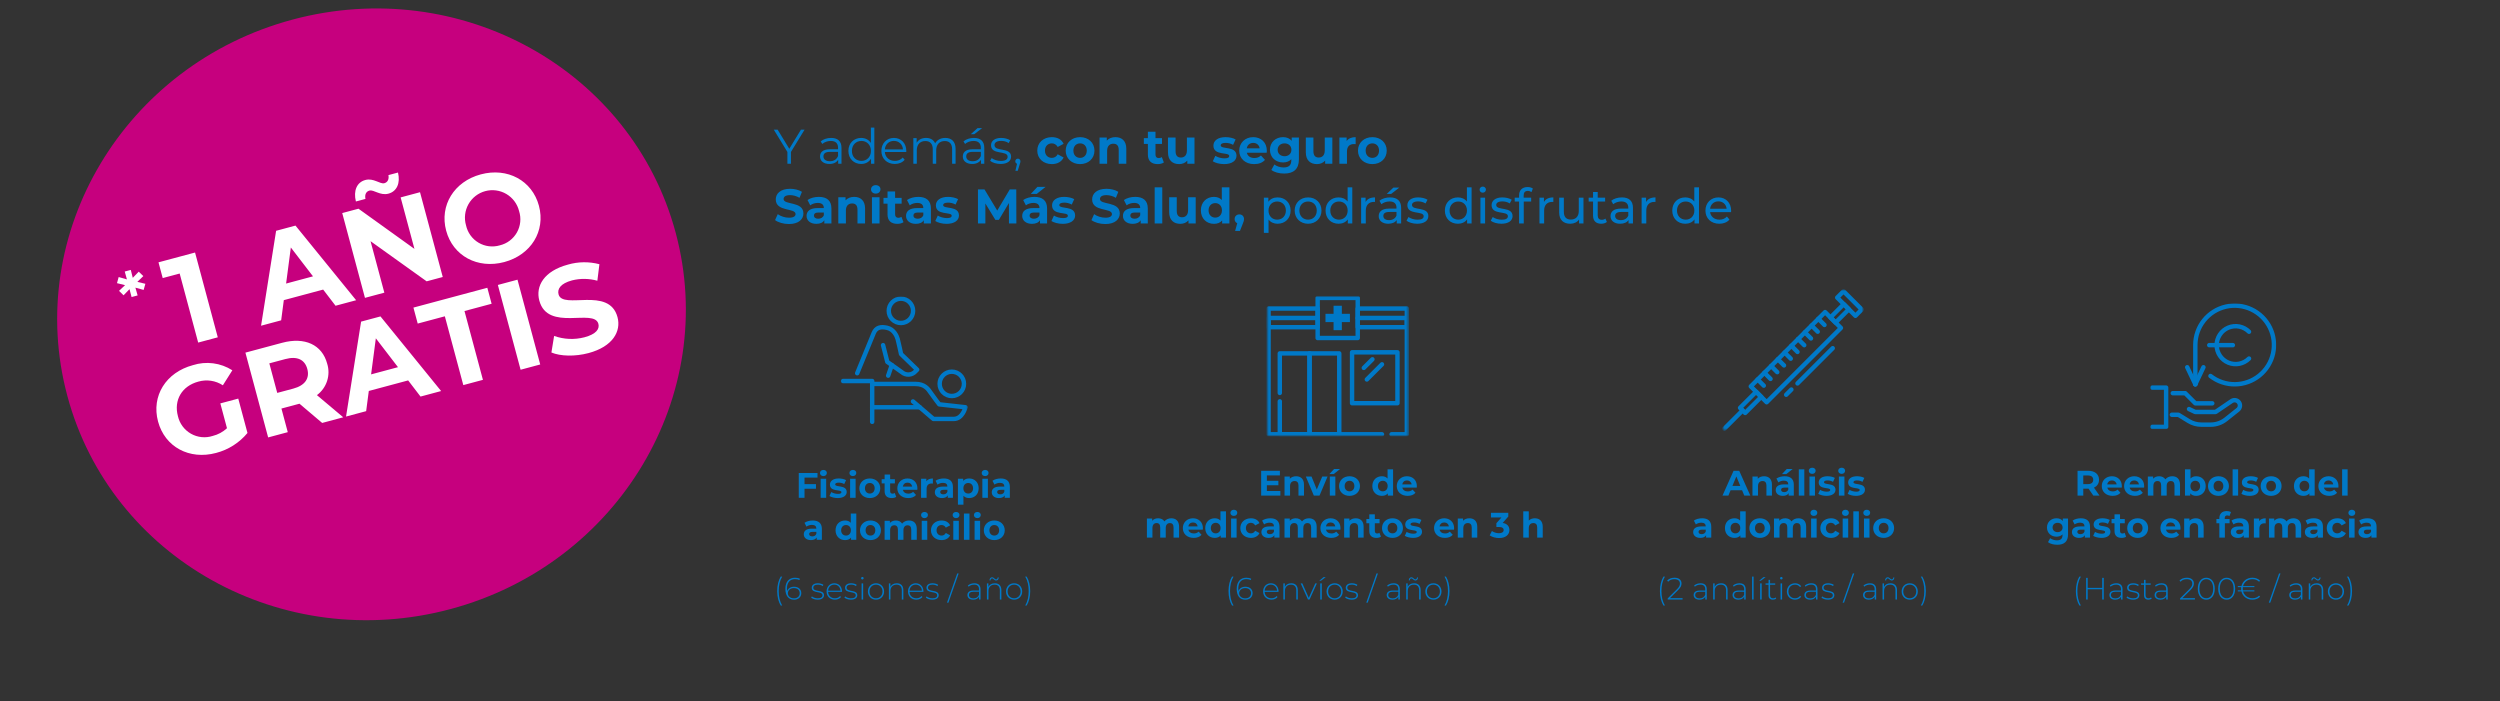 <svg width="1130" height="317" viewBox="0 0 1130 317" fill="none" xmlns="http://www.w3.org/2000/svg">
<rect x="0" y="0" width="1130" height="317" fill="#333333" stroke="none"/>
<g clip-path="url(#clip0_14_107)">
<path d="M363.668 58.6L357.508 68.676V74H355.902V68.676L349.742 58.6H351.48L356.76 67.246L362.04 58.6H363.668ZM375.669 62.34C378.661 62.34 380.355 63.836 380.355 66.828V74H378.859V72.196C378.155 73.384 376.791 74.11 374.877 74.11C372.259 74.11 370.653 72.746 370.653 70.744C370.653 68.962 371.797 67.466 375.119 67.466H378.793V66.762C378.793 64.782 377.671 63.704 375.515 63.704C374.019 63.704 372.611 64.232 371.665 65.068L370.961 63.902C372.127 62.912 373.843 62.34 375.669 62.34ZM375.119 72.878C376.879 72.878 378.177 72.042 378.793 70.524V68.632H375.163C372.919 68.632 372.193 69.512 372.193 70.7C372.193 72.042 373.271 72.878 375.119 72.878ZM393.638 57.676H395.2V74H393.704V71.712C392.758 73.274 391.152 74.11 389.238 74.11C385.938 74.11 383.474 71.712 383.474 68.214C383.474 64.716 385.938 62.34 389.238 62.34C391.086 62.34 392.67 63.132 393.638 64.628V57.676ZM389.37 72.724C391.812 72.724 393.66 70.92 393.66 68.214C393.66 65.508 391.812 63.704 389.37 63.704C386.906 63.704 385.058 65.508 385.058 68.214C385.058 70.92 386.906 72.724 389.37 72.724ZM409.648 68.214C409.648 68.346 409.626 68.522 409.626 68.698H399.946C400.122 71.118 401.97 72.724 404.5 72.724C405.908 72.724 407.162 72.218 408.042 71.206L408.922 72.218C407.888 73.45 406.282 74.11 404.456 74.11C400.848 74.11 398.384 71.646 398.384 68.214C398.384 64.782 400.782 62.34 404.038 62.34C407.294 62.34 409.648 64.738 409.648 68.214ZM404.038 63.682C401.794 63.682 400.144 65.266 399.946 67.532H408.152C407.954 65.266 406.304 63.682 404.038 63.682ZM427.26 62.34C430.076 62.34 431.924 63.968 431.924 67.29V74H430.362V67.444C430.362 65.002 429.13 63.748 427.04 63.748C424.664 63.748 423.168 65.288 423.168 67.928V74H421.606V67.444C421.606 65.002 420.374 63.748 418.262 63.748C415.908 63.748 414.39 65.288 414.39 67.928V74H412.828V62.428H414.324V64.54C415.138 63.154 416.634 62.34 418.57 62.34C420.484 62.34 421.98 63.154 422.684 64.782C423.52 63.286 425.17 62.34 427.26 62.34ZM443.926 57.918L440.362 60.646H438.822L441.836 57.918H443.926ZM440.208 62.34C443.2 62.34 444.894 63.836 444.894 66.828V74H443.398V72.196C442.694 73.384 441.33 74.11 439.416 74.11C436.798 74.11 435.192 72.746 435.192 70.744C435.192 68.962 436.336 67.466 439.658 67.466H443.332V66.762C443.332 64.782 442.21 63.704 440.054 63.704C438.558 63.704 437.15 64.232 436.204 65.068L435.5 63.902C436.666 62.912 438.382 62.34 440.208 62.34ZM439.658 72.878C441.418 72.878 442.716 72.042 443.332 70.524V68.632H439.702C437.458 68.632 436.732 69.512 436.732 70.7C436.732 72.042 437.81 72.878 439.658 72.878ZM452.238 74.11C450.324 74.11 448.476 73.494 447.53 72.68L448.234 71.448C449.158 72.174 450.72 72.746 452.348 72.746C454.548 72.746 455.45 71.998 455.45 70.854C455.45 67.84 447.948 70.216 447.948 65.64C447.948 63.748 449.576 62.34 452.524 62.34C454.02 62.34 455.648 62.758 456.616 63.418L455.934 64.672C454.922 63.968 453.712 63.682 452.524 63.682C450.434 63.682 449.51 64.496 449.51 65.596C449.51 68.72 457.012 66.366 457.012 70.81C457.012 72.812 455.252 74.11 452.238 74.11ZM460.076 71.712C460.758 71.712 461.242 72.24 461.242 72.9C461.242 73.274 461.154 73.56 460.934 74.176L460.01 77.212H458.954L459.702 74.022C459.24 73.89 458.91 73.472 458.91 72.9C458.91 72.218 459.416 71.712 460.076 71.712ZM475.446 74.176C471.596 74.176 468.846 71.646 468.846 68.082C468.846 64.518 471.596 61.988 475.446 61.988C477.932 61.988 479.89 63.066 480.748 65.002L478.086 66.432C477.448 65.31 476.502 64.804 475.424 64.804C473.686 64.804 472.322 66.014 472.322 68.082C472.322 70.15 473.686 71.36 475.424 71.36C476.502 71.36 477.448 70.876 478.086 69.732L480.748 71.184C479.89 73.076 477.932 74.176 475.446 74.176ZM488.206 74.176C484.444 74.176 481.694 71.646 481.694 68.082C481.694 64.518 484.444 61.988 488.206 61.988C491.968 61.988 494.696 64.518 494.696 68.082C494.696 71.646 491.968 74.176 488.206 74.176ZM488.206 71.36C489.922 71.36 491.22 70.128 491.22 68.082C491.22 66.036 489.922 64.804 488.206 64.804C486.49 64.804 485.17 66.036 485.17 68.082C485.17 70.128 486.49 71.36 488.206 71.36ZM504.184 61.988C506.978 61.988 509.09 63.616 509.09 67.224V74H505.658V67.752C505.658 65.838 504.778 64.958 503.26 64.958C501.61 64.958 500.422 65.97 500.422 68.148V74H496.99V62.164H500.268V63.55C501.192 62.538 502.578 61.988 504.184 61.988ZM525.141 71.008L526.065 73.428C525.361 73.934 524.327 74.176 523.271 74.176C520.477 74.176 518.849 72.746 518.849 69.93V65.068H517.023V62.428H518.849V59.546H522.281V62.428H525.229V65.068H522.281V69.886C522.281 70.898 522.831 71.448 523.755 71.448C524.261 71.448 524.767 71.294 525.141 71.008ZM536.483 62.164H539.915V74H536.659V72.592C535.757 73.626 534.437 74.176 532.985 74.176C530.015 74.176 527.925 72.504 527.925 68.852V62.164H531.357V68.346C531.357 70.326 532.237 71.206 533.755 71.206C535.339 71.206 536.483 70.194 536.483 68.016V62.164ZM553.307 74.176C551.305 74.176 549.281 73.626 548.181 72.9L549.325 70.436C550.381 71.118 551.987 71.58 553.439 71.58C555.023 71.58 555.617 71.162 555.617 70.502C555.617 68.566 548.467 70.546 548.467 65.816C548.467 63.572 550.491 61.988 553.945 61.988C555.573 61.988 557.377 62.362 558.499 63.022L557.355 65.464C556.189 64.804 555.023 64.584 553.945 64.584C552.405 64.584 551.745 65.068 551.745 65.684C551.745 67.708 558.895 65.75 558.895 70.414C558.895 72.614 556.849 74.176 553.307 74.176ZM572.607 68.126C572.607 68.39 572.563 68.764 572.541 69.05H563.587C563.917 70.524 565.171 71.426 566.975 71.426C568.229 71.426 569.131 71.052 569.945 70.282L571.771 72.262C570.671 73.516 569.021 74.176 566.887 74.176C562.795 74.176 560.133 71.602 560.133 68.082C560.133 64.54 562.839 61.988 566.447 61.988C569.923 61.988 572.607 64.32 572.607 68.126ZM566.469 64.584C564.907 64.584 563.785 65.53 563.543 67.048H569.373C569.131 65.552 568.009 64.584 566.469 64.584ZM583.846 62.164H587.102V72.02C587.102 76.42 584.726 78.444 580.458 78.444C578.214 78.444 576.036 77.894 574.65 76.816L576.014 74.352C577.026 75.166 578.676 75.694 580.194 75.694C582.614 75.694 583.67 74.594 583.67 72.46V71.954C582.768 72.944 581.47 73.428 579.93 73.428C576.652 73.428 574.012 71.162 574.012 67.708C574.012 64.254 576.652 61.988 579.93 61.988C581.58 61.988 582.944 62.538 583.846 63.682V62.164ZM580.612 70.612C582.416 70.612 583.714 69.446 583.714 67.708C583.714 65.97 582.416 64.804 580.612 64.804C578.808 64.804 577.488 65.97 577.488 67.708C577.488 69.446 578.808 70.612 580.612 70.612ZM598.788 62.164H602.22V74H598.964V72.592C598.062 73.626 596.742 74.176 595.29 74.176C592.32 74.176 590.23 72.504 590.23 68.852V62.164H593.662V68.346C593.662 70.326 594.542 71.206 596.06 71.206C597.644 71.206 598.788 70.194 598.788 68.016V62.164ZM608.678 63.726C609.514 62.582 610.922 61.988 612.748 61.988V65.156C612.462 65.134 612.242 65.112 611.978 65.112C610.086 65.112 608.832 66.146 608.832 68.412V74H605.4V62.164H608.678V63.726ZM620.313 74.176C616.551 74.176 613.801 71.646 613.801 68.082C613.801 64.518 616.551 61.988 620.313 61.988C624.075 61.988 626.803 64.518 626.803 68.082C626.803 71.646 624.075 74.176 620.313 74.176ZM620.313 71.36C622.029 71.36 623.327 70.128 623.327 68.082C623.327 66.036 622.029 64.804 620.313 64.804C618.597 64.804 617.277 66.036 617.277 68.082C617.277 70.128 618.597 71.36 620.313 71.36ZM356.606 101.264C354.164 101.264 351.7 100.538 350.336 99.482L351.546 96.798C352.844 97.744 354.78 98.404 356.628 98.404C358.74 98.404 359.598 97.7 359.598 96.754C359.598 93.872 350.644 95.852 350.644 90.132C350.644 87.514 352.756 85.336 357.134 85.336C359.07 85.336 361.05 85.798 362.48 86.7L361.38 89.406C359.95 88.592 358.476 88.196 357.112 88.196C355 88.196 354.186 88.988 354.186 89.956C354.186 92.794 363.14 90.836 363.14 96.49C363.14 99.064 361.006 101.264 356.606 101.264ZM370.107 88.988C373.715 88.988 375.805 90.66 375.805 94.246V101H372.593V99.526C371.955 100.604 370.723 101.176 368.985 101.176C366.213 101.176 364.563 99.636 364.563 97.59C364.563 95.5 366.037 94.048 369.645 94.048H372.373C372.373 92.574 371.493 91.716 369.645 91.716C368.391 91.716 367.093 92.134 366.235 92.816L365.003 90.418C366.301 89.494 368.215 88.988 370.107 88.988ZM369.843 98.866C370.987 98.866 371.977 98.338 372.373 97.26V96.05H370.019C368.413 96.05 367.907 96.644 367.907 97.436C367.907 98.294 368.633 98.866 369.843 98.866ZM386.105 88.988C388.899 88.988 391.011 90.616 391.011 94.224V101H387.579V94.752C387.579 92.838 386.699 91.958 385.181 91.958C383.531 91.958 382.343 92.97 382.343 95.148V101H378.911V89.164H382.189V90.55C383.113 89.538 384.499 88.988 386.105 88.988ZM395.838 87.514C394.562 87.514 393.704 86.678 393.704 85.6C393.704 84.522 394.562 83.686 395.838 83.686C397.114 83.686 397.972 84.478 397.972 85.534C397.972 86.678 397.114 87.514 395.838 87.514ZM394.122 101V89.164H397.554V101H394.122ZM407.45 98.008L408.374 100.428C407.67 100.934 406.636 101.176 405.58 101.176C402.786 101.176 401.158 99.746 401.158 96.93V92.068H399.332V89.428H401.158V86.546H404.59V89.428H407.538V92.068H404.59V96.886C404.59 97.898 405.14 98.448 406.064 98.448C406.57 98.448 407.076 98.294 407.45 98.008ZM415.074 88.988C418.682 88.988 420.772 90.66 420.772 94.246V101H417.56V99.526C416.922 100.604 415.69 101.176 413.952 101.176C411.18 101.176 409.53 99.636 409.53 97.59C409.53 95.5 411.004 94.048 414.612 94.048H417.34C417.34 92.574 416.46 91.716 414.612 91.716C413.358 91.716 412.06 92.134 411.202 92.816L409.97 90.418C411.268 89.494 413.182 88.988 415.074 88.988ZM414.81 98.866C415.954 98.866 416.944 98.338 417.34 97.26V96.05H414.986C413.38 96.05 412.874 96.644 412.874 97.436C412.874 98.294 413.6 98.866 414.81 98.866ZM427.86 101.176C425.858 101.176 423.834 100.626 422.734 99.9L423.878 97.436C424.934 98.118 426.54 98.58 427.992 98.58C429.576 98.58 430.17 98.162 430.17 97.502C430.17 95.566 423.02 97.546 423.02 92.816C423.02 90.572 425.044 88.988 428.498 88.988C430.126 88.988 431.93 89.362 433.052 90.022L431.908 92.464C430.742 91.804 429.576 91.584 428.498 91.584C426.958 91.584 426.298 92.068 426.298 92.684C426.298 94.708 433.448 92.75 433.448 97.414C433.448 99.614 431.402 101.176 427.86 101.176ZM459.396 101H456.052L456.03 91.76L451.498 99.372H449.892L445.382 91.958V101H442.038V85.6H444.986L450.75 95.17L456.426 85.6H459.352L459.396 101ZM472.598 84.478L468.616 87.646H465.932L468.902 84.478H472.598ZM467.582 88.988C471.19 88.988 473.28 90.66 473.28 94.246V101H470.068V99.526C469.43 100.604 468.198 101.176 466.46 101.176C463.688 101.176 462.038 99.636 462.038 97.59C462.038 95.5 463.512 94.048 467.12 94.048H469.848C469.848 92.574 468.968 91.716 467.12 91.716C465.866 91.716 464.568 92.134 463.71 92.816L462.478 90.418C463.776 89.494 465.69 88.988 467.582 88.988ZM467.318 98.866C468.462 98.866 469.452 98.338 469.848 97.26V96.05H467.494C465.888 96.05 465.382 96.644 465.382 97.436C465.382 98.294 466.108 98.866 467.318 98.866ZM480.368 101.176C478.366 101.176 476.342 100.626 475.242 99.9L476.386 97.436C477.442 98.118 479.048 98.58 480.5 98.58C482.084 98.58 482.678 98.162 482.678 97.502C482.678 95.566 475.528 97.546 475.528 92.816C475.528 90.572 477.552 88.988 481.006 88.988C482.634 88.988 484.438 89.362 485.56 90.022L484.416 92.464C483.25 91.804 482.084 91.584 481.006 91.584C479.466 91.584 478.806 92.068 478.806 92.684C478.806 94.708 485.956 92.75 485.956 97.414C485.956 99.614 483.91 101.176 480.368 101.176ZM499.606 101.264C497.164 101.264 494.7 100.538 493.336 99.482L494.546 96.798C495.844 97.744 497.78 98.404 499.628 98.404C501.74 98.404 502.598 97.7 502.598 96.754C502.598 93.872 493.644 95.852 493.644 90.132C493.644 87.514 495.756 85.336 500.134 85.336C502.07 85.336 504.05 85.798 505.48 86.7L504.38 89.406C502.95 88.592 501.476 88.196 500.112 88.196C498 88.196 497.186 88.988 497.186 89.956C497.186 92.794 506.14 90.836 506.14 96.49C506.14 99.064 504.006 101.264 499.606 101.264ZM513.107 88.988C516.715 88.988 518.805 90.66 518.805 94.246V101H515.593V99.526C514.955 100.604 513.723 101.176 511.985 101.176C509.213 101.176 507.563 99.636 507.563 97.59C507.563 95.5 509.037 94.048 512.645 94.048H515.373C515.373 92.574 514.493 91.716 512.645 91.716C511.391 91.716 510.093 92.134 509.235 92.816L508.003 90.418C509.301 89.494 511.215 88.988 513.107 88.988ZM512.843 98.866C513.987 98.866 514.977 98.338 515.373 97.26V96.05H513.019C511.413 96.05 510.907 96.644 510.907 97.436C510.907 98.294 511.633 98.866 512.843 98.866ZM521.911 101V84.676H525.343V101H521.911ZM537.021 89.164H540.453V101H537.197V99.592C536.295 100.626 534.975 101.176 533.523 101.176C530.553 101.176 528.463 99.504 528.463 95.852V89.164H531.895V95.346C531.895 97.326 532.775 98.206 534.293 98.206C535.877 98.206 537.021 97.194 537.021 95.016V89.164ZM552.256 84.676H555.688V101H552.41V99.636C551.552 100.67 550.298 101.176 548.714 101.176C545.37 101.176 542.796 98.8 542.796 95.082C542.796 91.364 545.37 88.988 548.714 88.988C550.166 88.988 551.398 89.45 552.256 90.418V84.676ZM549.308 98.36C551.002 98.36 552.322 97.128 552.322 95.082C552.322 93.036 551.002 91.804 549.308 91.804C547.592 91.804 546.272 93.036 546.272 95.082C546.272 97.128 547.592 98.36 549.308 98.36ZM560.185 96.908C561.417 96.908 562.297 97.766 562.297 99.02C562.297 99.592 562.209 100.01 561.703 101.22L560.449 104.388H558.271L559.239 100.89C558.513 100.604 558.051 99.922 558.051 99.02C558.051 97.744 558.975 96.908 560.185 96.908ZM577.453 89.23C580.863 89.23 583.349 91.606 583.349 95.17C583.349 98.756 580.863 101.132 577.453 101.132C575.803 101.132 574.351 100.494 573.383 99.24V105.268H571.271V89.34H573.295V91.188C574.241 89.89 575.737 89.23 577.453 89.23ZM577.277 99.284C579.521 99.284 581.215 97.656 581.215 95.17C581.215 92.706 579.521 91.078 577.277 91.078C575.055 91.078 573.361 92.706 573.361 95.17C573.361 97.656 575.055 99.284 577.277 99.284ZM591.261 101.132C587.763 101.132 585.189 98.646 585.189 95.17C585.189 91.694 587.763 89.23 591.261 89.23C594.759 89.23 597.311 91.694 597.311 95.17C597.311 98.646 594.759 101.132 591.261 101.132ZM591.261 99.284C593.505 99.284 595.177 97.656 595.177 95.17C595.177 92.684 593.505 91.078 591.261 91.078C589.017 91.078 587.323 92.684 587.323 95.17C587.323 97.656 589.017 99.284 591.261 99.284ZM609.12 84.676H611.232V101H609.208V99.152C608.262 100.472 606.766 101.132 605.05 101.132C601.64 101.132 599.154 98.734 599.154 95.17C599.154 91.606 601.64 89.23 605.05 89.23C606.7 89.23 608.152 89.846 609.12 91.1V84.676ZM605.226 99.284C607.448 99.284 609.142 97.656 609.142 95.17C609.142 92.684 607.448 91.078 605.226 91.078C602.982 91.078 601.288 92.684 601.288 95.17C601.288 97.656 602.982 99.284 605.226 99.284ZM617.252 91.298C618 89.934 619.452 89.23 621.498 89.23V91.276C621.322 91.254 621.168 91.254 621.014 91.254C618.748 91.254 617.34 92.64 617.34 95.192V101H615.228V89.34H617.252V91.298ZM632.505 84.786L628.809 87.646H626.829L629.821 84.786H632.505ZM628.325 89.23C631.515 89.23 633.319 90.77 633.319 93.96V101H631.317V99.46C630.613 100.516 629.315 101.132 627.489 101.132C624.849 101.132 623.177 99.724 623.177 97.7C623.177 95.83 624.387 94.29 627.863 94.29H631.207V93.872C631.207 92.09 630.173 91.056 628.083 91.056C626.697 91.056 625.289 91.54 624.387 92.31L623.507 90.726C624.717 89.758 626.455 89.23 628.325 89.23ZM627.841 99.504C629.425 99.504 630.679 98.778 631.207 97.436V95.808H627.951C625.861 95.808 625.267 96.622 625.267 97.612C625.267 98.778 626.235 99.504 627.841 99.504ZM640.572 101.132C638.636 101.132 636.722 100.538 635.754 99.768L636.634 98.096C637.624 98.8 639.208 99.306 640.726 99.306C642.684 99.306 643.498 98.712 643.498 97.722C643.498 95.104 636.128 97.37 636.128 92.728C636.128 90.638 637.998 89.23 640.99 89.23C642.508 89.23 644.224 89.626 645.236 90.286L644.334 91.958C643.278 91.276 642.112 91.034 640.968 91.034C639.12 91.034 638.218 91.716 638.218 92.64C638.218 95.39 645.61 93.146 645.61 97.678C645.61 99.79 643.674 101.132 640.572 101.132ZM663.046 84.676H665.158V101H663.134V99.152C662.188 100.472 660.692 101.132 658.976 101.132C655.566 101.132 653.08 98.734 653.08 95.17C653.08 91.606 655.566 89.23 658.976 89.23C660.626 89.23 662.078 89.846 663.046 91.1V84.676ZM659.152 99.284C661.374 99.284 663.068 97.656 663.068 95.17C663.068 92.684 661.374 91.078 659.152 91.078C656.908 91.078 655.214 92.684 655.214 95.17C655.214 97.656 656.908 99.284 659.152 99.284ZM670.21 87.096C669.396 87.096 668.78 86.502 668.78 85.732C668.78 84.962 669.396 84.346 670.21 84.346C671.024 84.346 671.64 84.94 671.64 85.688C671.64 86.48 671.046 87.096 670.21 87.096ZM669.154 101V89.34H671.266V101H669.154ZM678.642 101.132C676.706 101.132 674.792 100.538 673.824 99.768L674.704 98.096C675.694 98.8 677.278 99.306 678.796 99.306C680.754 99.306 681.568 98.712 681.568 97.722C681.568 95.104 674.198 97.37 674.198 92.728C674.198 90.638 676.068 89.23 679.06 89.23C680.578 89.23 682.294 89.626 683.306 90.286L682.404 91.958C681.348 91.276 680.182 91.034 679.038 91.034C677.19 91.034 676.288 91.716 676.288 92.64C676.288 95.39 683.68 93.146 683.68 97.678C683.68 99.79 681.744 101.132 678.642 101.132ZM690.588 86.282C689.334 86.282 688.696 86.986 688.696 88.328V89.34H692.084V91.078H688.74V101H686.628V91.078H684.648V89.34H686.628V88.306C686.628 86.04 687.992 84.544 690.478 84.544C691.38 84.544 692.26 84.764 692.854 85.226L692.216 86.832C691.776 86.502 691.204 86.282 690.588 86.282ZM697.861 91.298C698.609 89.934 700.061 89.23 702.107 89.23V91.276C701.931 91.254 701.777 91.254 701.623 91.254C699.357 91.254 697.949 92.64 697.949 95.192V101H695.837V89.34H697.861V91.298ZM713.617 89.34H715.729V101H713.727V99.24C712.869 100.45 711.417 101.132 709.767 101.132C706.753 101.132 704.751 99.482 704.751 96.05V89.34H706.863V95.808C706.863 98.096 708.007 99.24 710.009 99.24C712.209 99.24 713.617 97.876 713.617 95.368V89.34ZM725.645 98.8L726.305 100.318C725.667 100.868 724.699 101.132 723.753 101.132C721.399 101.132 720.057 99.834 720.057 97.48V91.078H718.077V89.34H720.057V86.788H722.169V89.34H725.513V91.078H722.169V97.392C722.169 98.646 722.829 99.35 723.995 99.35C724.611 99.35 725.205 99.152 725.645 98.8ZM733.105 89.23C736.295 89.23 738.099 90.77 738.099 93.96V101H736.097V99.46C735.393 100.516 734.095 101.132 732.269 101.132C729.629 101.132 727.957 99.724 727.957 97.7C727.957 95.83 729.167 94.29 732.643 94.29H735.987V93.872C735.987 92.09 734.953 91.056 732.863 91.056C731.477 91.056 730.069 91.54 729.167 92.31L728.287 90.726C729.497 89.758 731.235 89.23 733.105 89.23ZM732.621 99.504C734.205 99.504 735.459 98.778 735.987 97.436V95.808H732.731C730.641 95.808 730.047 96.622 730.047 97.612C730.047 98.778 731.015 99.504 732.621 99.504ZM744.031 91.298C744.779 89.934 746.231 89.23 748.277 89.23V91.276C748.101 91.254 747.947 91.254 747.793 91.254C745.527 91.254 744.119 92.64 744.119 95.192V101H742.007V89.34H744.031V91.298ZM765.827 84.676H767.939V101H765.915V99.152C764.969 100.472 763.473 101.132 761.757 101.132C758.347 101.132 755.861 98.734 755.861 95.17C755.861 91.606 758.347 89.23 761.757 89.23C763.407 89.23 764.859 89.846 765.827 91.1V84.676ZM761.933 99.284C764.155 99.284 765.849 97.656 765.849 95.17C765.849 92.684 764.155 91.078 761.933 91.078C759.689 91.078 757.995 92.684 757.995 95.17C757.995 97.656 759.689 99.284 761.933 99.284ZM782.473 95.236C782.473 95.412 782.451 95.676 782.429 95.874H772.969C773.233 97.92 774.883 99.284 777.193 99.284C778.557 99.284 779.701 98.822 780.559 97.876L781.725 99.24C780.669 100.472 779.063 101.132 777.127 101.132C773.365 101.132 770.857 98.646 770.857 95.17C770.857 91.716 773.343 89.23 776.709 89.23C780.075 89.23 782.473 91.65 782.473 95.236ZM776.709 91.012C774.685 91.012 773.189 92.376 772.969 94.356H780.449C780.229 92.398 778.755 91.012 776.709 91.012Z" fill="#0079C8"/>
<mask id="mask0_14_107" style="mask-type:luminance" maskUnits="userSpaceOnUse" x="379" y="134" width="59" height="58">
<path d="M437.72 134H379.72V192H437.72V134Z" fill="white"/>
</mask>
<g mask="url(#mask0_14_107)">
<path d="M407.22 146C410.258 146 412.72 143.538 412.72 140.5C412.72 137.462 410.258 135 407.22 135C404.182 135 401.72 137.462 401.72 140.5C401.72 143.538 404.182 146 407.22 146Z" stroke="#0079C8" stroke-width="2" stroke-linecap="round" stroke-linejoin="round"/>
<path d="M430.22 179C433.258 179 435.72 176.538 435.72 173.5C435.72 170.462 433.258 168 430.22 168C427.182 168 424.72 170.462 424.72 173.5C424.72 176.538 427.182 179 430.22 179Z" stroke="#0079C8" stroke-width="2" stroke-linecap="round" stroke-linejoin="round"/>
<path d="M412.673 181.448L421.897 189.354H431.125C435.078 189.354 436.396 184.083 436.396 184.083L424.536 182.765C424.536 182.765 421.762 179.165 420.626 177.472C419.49 175.779 417.944 173.542 413.717 173.542H394.225" stroke="#0079C8" stroke-width="2" stroke-linecap="round" stroke-linejoin="round"/>
<path d="M394.225 184.084H415.748" stroke="#0079C8" stroke-width="2" stroke-linecap="round" stroke-linejoin="round"/>
<path d="M381.048 172.224H394.225V190.672" stroke="#0079C8" stroke-width="2" stroke-linecap="round" stroke-linejoin="round"/>
<path d="M403.088 165.005L401.455 169.795" stroke="#0079C8" stroke-width="2" stroke-linecap="round" stroke-linejoin="round"/>
<path d="M399.148 156.009L401.069 163.577L407.592 168.191C408.033 168.58 408.546 168.878 409.102 169.067C409.659 169.256 410.247 169.333 410.833 169.294C411.42 169.254 411.992 169.099 412.518 168.836C413.044 168.574 413.513 168.21 413.897 167.765L414.561 167.102L407.277 160.042C407.277 160.042 406.177 154.759 405.742 153.242C405.307 151.725 403.972 148.87 401.026 148.181C398.08 147.492 395.978 147.987 394.92 150.548L387.453 168.699" stroke="#0079C8" stroke-width="2" stroke-linecap="round" stroke-linejoin="round"/>
</g>
<path d="M369.512 215.88H363.64V218.84H368.824V220.92H363.64V225H361.048V213.8H369.512V215.88ZM372.182 215.192C371.254 215.192 370.63 214.584 370.63 213.8C370.63 213.016 371.254 212.408 372.182 212.408C373.11 212.408 373.734 212.984 373.734 213.752C373.734 214.584 373.11 215.192 372.182 215.192ZM370.934 225V216.392H373.43V225H370.934ZM378.643 225.128C377.187 225.128 375.715 224.728 374.915 224.2L375.747 222.408C376.515 222.904 377.683 223.24 378.739 223.24C379.891 223.24 380.323 222.936 380.323 222.456C380.323 221.048 375.123 222.488 375.123 219.048C375.123 217.416 376.595 216.264 379.107 216.264C380.291 216.264 381.603 216.536 382.419 217.016L381.587 218.792C380.739 218.312 379.891 218.152 379.107 218.152C377.987 218.152 377.507 218.504 377.507 218.952C377.507 220.424 382.707 219 382.707 222.392C382.707 223.992 381.219 225.128 378.643 225.128ZM385.495 215.192C384.567 215.192 383.943 214.584 383.943 213.8C383.943 213.016 384.567 212.408 385.495 212.408C386.423 212.408 387.047 212.984 387.047 213.752C387.047 214.584 386.423 215.192 385.495 215.192ZM384.247 225V216.392H386.743V225H384.247ZM393.155 225.128C390.419 225.128 388.419 223.288 388.419 220.696C388.419 218.104 390.419 216.264 393.155 216.264C395.891 216.264 397.875 218.104 397.875 220.696C397.875 223.288 395.891 225.128 393.155 225.128ZM393.155 223.08C394.403 223.08 395.347 222.184 395.347 220.696C395.347 219.208 394.403 218.312 393.155 218.312C391.907 218.312 390.947 219.208 390.947 220.696C390.947 222.184 391.907 223.08 393.155 223.08ZM404.424 222.824L405.096 224.584C404.584 224.952 403.832 225.128 403.064 225.128C401.032 225.128 399.848 224.088 399.848 222.04V218.504H398.52V216.584H399.848V214.488H402.344V216.584H404.488V218.504H402.344V222.008C402.344 222.744 402.744 223.144 403.416 223.144C403.784 223.144 404.152 223.032 404.424 222.824ZM414.663 220.728C414.663 220.92 414.631 221.192 414.615 221.4H408.103C408.343 222.472 409.255 223.128 410.567 223.128C411.479 223.128 412.135 222.856 412.727 222.296L414.055 223.736C413.255 224.648 412.055 225.128 410.503 225.128C407.527 225.128 405.591 223.256 405.591 220.696C405.591 218.12 407.559 216.264 410.183 216.264C412.711 216.264 414.663 217.96 414.663 220.728ZM410.199 218.152C409.063 218.152 408.247 218.84 408.071 219.944H412.311C412.135 218.856 411.319 218.152 410.199 218.152ZM418.709 217.528C419.317 216.696 420.341 216.264 421.669 216.264V218.568C421.461 218.552 421.301 218.536 421.109 218.536C419.733 218.536 418.821 219.288 418.821 220.936V225H416.325V216.392H418.709V217.528ZM426.578 216.264C429.202 216.264 430.722 217.48 430.722 220.088V225H428.386V223.928C427.922 224.712 427.026 225.128 425.762 225.128C423.746 225.128 422.546 224.008 422.546 222.52C422.546 221 423.618 219.944 426.242 219.944H428.226C428.226 218.872 427.586 218.248 426.242 218.248C425.33 218.248 424.386 218.552 423.762 219.048L422.866 217.304C423.81 216.632 425.202 216.264 426.578 216.264ZM426.386 223.448C427.218 223.448 427.938 223.064 428.226 222.28V221.4H426.514C425.346 221.4 424.978 221.832 424.978 222.408C424.978 223.032 425.506 223.448 426.386 223.448ZM438.069 216.264C440.485 216.264 442.357 217.992 442.357 220.696C442.357 223.4 440.485 225.128 438.069 225.128C436.997 225.128 436.117 224.792 435.477 224.088V228.104H432.981V216.392H435.365V217.384C435.989 216.632 436.917 216.264 438.069 216.264ZM437.637 223.08C438.885 223.08 439.829 222.184 439.829 220.696C439.829 219.208 438.885 218.312 437.637 218.312C436.389 218.312 435.445 219.208 435.445 220.696C435.445 222.184 436.389 223.08 437.637 223.08ZM445.276 215.192C444.348 215.192 443.724 214.584 443.724 213.8C443.724 213.016 444.348 212.408 445.276 212.408C446.204 212.408 446.828 212.984 446.828 213.752C446.828 214.584 446.204 215.192 445.276 215.192ZM444.028 225V216.392H446.524V225H444.028ZM452.313 216.264C454.937 216.264 456.457 217.48 456.457 220.088V225H454.121V223.928C453.657 224.712 452.761 225.128 451.497 225.128C449.481 225.128 448.281 224.008 448.281 222.52C448.281 221 449.353 219.944 451.977 219.944H453.961C453.961 218.872 453.321 218.248 451.977 218.248C451.065 218.248 450.121 218.552 449.497 219.048L448.601 217.304C449.545 216.632 450.937 216.264 452.313 216.264ZM452.121 223.448C452.953 223.448 453.673 223.064 453.961 222.28V221.4H452.249C451.081 221.4 450.713 221.832 450.713 222.408C450.713 223.032 451.241 223.448 452.121 223.448Z" fill="#0079C8"/>
<path d="M367.344 235.264C369.968 235.264 371.488 236.48 371.488 239.088V244H369.152V242.928C368.688 243.712 367.792 244.128 366.528 244.128C364.512 244.128 363.312 243.008 363.312 241.52C363.312 240 364.384 238.944 367.008 238.944H368.992C368.992 237.872 368.352 237.248 367.008 237.248C366.096 237.248 365.152 237.552 364.528 238.048L363.632 236.304C364.576 235.632 365.968 235.264 367.344 235.264ZM367.152 242.448C367.984 242.448 368.704 242.064 368.992 241.28V240.4H367.28C366.112 240.4 365.744 240.832 365.744 241.408C365.744 242.032 366.272 242.448 367.152 242.448ZM384.55 232.128H387.046V244H384.662V243.008C384.038 243.76 383.126 244.128 381.974 244.128C379.542 244.128 377.67 242.4 377.67 239.696C377.67 236.992 379.542 235.264 381.974 235.264C383.03 235.264 383.926 235.6 384.55 236.304V232.128ZM382.406 242.08C383.638 242.08 384.598 241.184 384.598 239.696C384.598 238.208 383.638 237.312 382.406 237.312C381.158 237.312 380.198 238.208 380.198 239.696C380.198 241.184 381.158 242.08 382.406 242.08ZM393.452 244.128C390.716 244.128 388.716 242.288 388.716 239.696C388.716 237.104 390.716 235.264 393.452 235.264C396.188 235.264 398.172 237.104 398.172 239.696C398.172 242.288 396.188 244.128 393.452 244.128ZM393.452 242.08C394.7 242.08 395.644 241.184 395.644 239.696C395.644 238.208 394.7 237.312 393.452 237.312C392.204 237.312 391.244 238.208 391.244 239.696C391.244 241.184 392.204 242.08 393.452 242.08ZM410.865 235.264C412.913 235.264 414.385 236.448 414.385 239.072V244H411.889V239.456C411.889 238.064 411.265 237.424 410.257 237.424C409.137 237.424 408.353 238.144 408.353 239.68V244H405.857V239.456C405.857 238.064 405.265 237.424 404.225 237.424C403.121 237.424 402.337 238.144 402.337 239.68V244H399.841V235.392H402.225V236.384C402.865 235.648 403.825 235.264 404.929 235.264C406.129 235.264 407.153 235.728 407.761 236.672C408.449 235.792 409.569 235.264 410.865 235.264ZM417.87 234.192C416.942 234.192 416.318 233.584 416.318 232.8C416.318 232.016 416.942 231.408 417.87 231.408C418.798 231.408 419.422 231.984 419.422 232.752C419.422 233.584 418.798 234.192 417.87 234.192ZM416.622 244V235.392H419.118V244H416.622ZM425.594 244.128C422.794 244.128 420.794 242.288 420.794 239.696C420.794 237.104 422.794 235.264 425.594 235.264C427.402 235.264 428.826 236.048 429.45 237.456L427.514 238.496C427.05 237.68 426.362 237.312 425.578 237.312C424.314 237.312 423.322 238.192 423.322 239.696C423.322 241.2 424.314 242.08 425.578 242.08C426.362 242.08 427.05 241.728 427.514 240.896L429.45 241.952C428.826 243.328 427.402 244.128 425.594 244.128ZM432.136 234.192C431.208 234.192 430.584 233.584 430.584 232.8C430.584 232.016 431.208 231.408 432.136 231.408C433.064 231.408 433.688 231.984 433.688 232.752C433.688 233.584 433.064 234.192 432.136 234.192ZM430.888 244V235.392H433.384V244H430.888ZM435.7 244V232.128H438.196V244H435.7ZM441.761 234.192C440.833 234.192 440.209 233.584 440.209 232.8C440.209 232.016 440.833 231.408 441.761 231.408C442.689 231.408 443.313 231.984 443.313 232.752C443.313 233.584 442.689 234.192 441.761 234.192ZM440.513 244V235.392H443.009V244H440.513ZM449.421 244.128C446.685 244.128 444.685 242.288 444.685 239.696C444.685 237.104 446.685 235.264 449.421 235.264C452.157 235.264 454.141 237.104 454.141 239.696C454.141 242.288 452.157 244.128 449.421 244.128ZM449.421 242.08C450.669 242.08 451.613 241.184 451.613 239.696C451.613 238.208 450.669 237.312 449.421 237.312C448.173 237.312 447.213 238.208 447.213 239.696C447.213 241.184 448.173 242.08 449.421 242.08Z" fill="#0079C8"/>
<path d="M352.884 273.716C351.862 272.022 351.288 269.754 351.288 267.164C351.288 264.574 351.862 262.264 352.884 260.612H353.556C352.464 262.474 351.974 264.63 351.974 267.164C351.974 269.698 352.464 271.854 353.556 273.716H352.884ZM358.908 265.204C360.868 265.204 362.184 266.352 362.184 268.116C362.184 269.908 360.798 271.07 358.922 271.07C356.346 271.07 354.988 269.222 354.988 266.156C354.988 262.838 356.752 261.13 359.342 261.13C360.182 261.13 360.966 261.27 361.568 261.634L361.274 262.208C360.77 261.886 360.084 261.76 359.342 261.76C357.144 261.76 355.702 263.202 355.702 266.044C355.702 266.338 355.716 266.772 355.786 267.22C356.192 265.932 357.424 265.204 358.908 265.204ZM358.894 270.454C360.42 270.454 361.47 269.544 361.47 268.13C361.47 266.73 360.462 265.82 358.81 265.82C357.2 265.82 356.094 266.842 356.094 268.158C356.094 269.306 357.06 270.454 358.894 270.454ZM369.568 271.056C368.364 271.056 367.216 270.65 366.642 270.118L366.964 269.558C367.524 270.034 368.518 270.44 369.596 270.44C371.136 270.44 371.752 269.894 371.752 269.068C371.752 266.94 366.908 268.508 366.908 265.638C366.908 264.532 367.832 263.636 369.68 263.636C370.604 263.636 371.612 263.916 372.186 264.35L371.864 264.91C371.248 264.462 370.45 264.252 369.666 264.252C368.238 264.252 367.608 264.84 367.608 265.624C367.608 267.822 372.452 266.268 372.452 269.054C372.452 270.244 371.43 271.056 369.568 271.056ZM380.593 267.318C380.593 267.374 380.579 267.444 380.579 267.514H374.293C374.363 269.25 375.637 270.426 377.387 270.426C378.311 270.426 379.165 270.09 379.725 269.404L380.131 269.866C379.487 270.65 378.479 271.056 377.373 271.056C375.161 271.056 373.607 269.516 373.607 267.346C373.607 265.176 375.105 263.636 377.107 263.636C379.109 263.636 380.593 265.148 380.593 267.318ZM377.107 264.252C375.553 264.252 374.419 265.372 374.307 266.968H379.907C379.809 265.386 378.661 264.252 377.107 264.252ZM384.607 271.056C383.403 271.056 382.255 270.65 381.681 270.118L382.003 269.558C382.563 270.034 383.557 270.44 384.635 270.44C386.175 270.44 386.791 269.894 386.791 269.068C386.791 266.94 381.947 268.508 381.947 265.638C381.947 264.532 382.871 263.636 384.719 263.636C385.643 263.636 386.651 263.916 387.225 264.35L386.903 264.91C386.287 264.462 385.489 264.252 384.705 264.252C383.277 264.252 382.647 264.84 382.647 265.624C382.647 267.822 387.491 266.268 387.491 269.054C387.491 270.244 386.469 271.056 384.607 271.056ZM389.794 261.914C389.472 261.914 389.22 261.662 389.22 261.354C389.22 261.046 389.472 260.78 389.794 260.78C390.116 260.78 390.368 261.032 390.368 261.34C390.368 261.662 390.116 261.914 389.794 261.914ZM389.444 271V263.692H390.144V271H389.444ZM395.951 271.056C393.851 271.056 392.297 269.516 392.297 267.346C392.297 265.176 393.851 263.636 395.951 263.636C398.051 263.636 399.605 265.176 399.605 267.346C399.605 269.516 398.051 271.056 395.951 271.056ZM395.951 270.426C397.631 270.426 398.891 269.18 398.891 267.346C398.891 265.512 397.631 264.266 395.951 264.266C394.271 264.266 393.011 265.512 393.011 267.346C393.011 269.18 394.271 270.426 395.951 270.426ZM405.346 263.636C407.124 263.636 408.314 264.686 408.314 266.73V271H407.614V266.786C407.614 265.134 406.732 264.266 405.248 264.266C403.526 264.266 402.476 265.372 402.476 267.108V271H401.776V263.692H402.448V265.274C402.938 264.252 403.96 263.636 405.346 263.636ZM417.398 267.318C417.398 267.374 417.384 267.444 417.384 267.514H411.098C411.168 269.25 412.442 270.426 414.192 270.426C415.116 270.426 415.97 270.09 416.53 269.404L416.936 269.866C416.292 270.65 415.284 271.056 414.178 271.056C411.966 271.056 410.412 269.516 410.412 267.346C410.412 265.176 411.91 263.636 413.912 263.636C415.914 263.636 417.398 265.148 417.398 267.318ZM413.912 264.252C412.358 264.252 411.224 265.372 411.112 266.968H416.712C416.614 265.386 415.466 264.252 413.912 264.252ZM421.411 271.056C420.207 271.056 419.059 270.65 418.485 270.118L418.807 269.558C419.367 270.034 420.361 270.44 421.439 270.44C422.979 270.44 423.595 269.894 423.595 269.068C423.595 266.94 418.751 268.508 418.751 265.638C418.751 264.532 419.675 263.636 421.523 263.636C422.447 263.636 423.455 263.916 424.029 264.35L423.707 264.91C423.091 264.462 422.293 264.252 421.509 264.252C420.081 264.252 419.451 264.84 419.451 265.624C419.451 267.822 424.295 266.268 424.295 269.054C424.295 270.244 423.273 271.056 421.411 271.056ZM428.039 272.4L432.659 259.212H433.303L428.683 272.4H428.039ZM440.389 263.636C442.195 263.636 443.203 264.56 443.203 266.366V271H442.531V269.698C442.069 270.538 441.173 271.056 439.899 271.056C438.261 271.056 437.267 270.216 437.267 268.97C437.267 267.864 437.967 266.926 439.997 266.926H442.503V266.338C442.503 264.98 441.761 264.252 440.333 264.252C439.325 264.252 438.415 264.63 437.813 265.176L437.463 264.672C438.191 264.028 439.255 263.636 440.389 263.636ZM439.997 270.482C441.229 270.482 442.083 269.894 442.503 268.844V267.472H440.011C438.499 267.472 437.967 268.102 437.967 268.942C437.967 269.894 438.709 270.482 439.997 270.482ZM448.453 261.424C448.019 261.424 447.739 261.774 447.711 262.334H447.249C447.277 261.494 447.725 260.934 448.411 260.934C449.251 260.934 449.629 261.9 450.217 261.9C450.651 261.9 450.931 261.55 450.959 261.018H451.421C451.393 261.83 450.945 262.39 450.259 262.39C449.419 262.39 449.041 261.424 448.453 261.424ZM449.657 263.636C451.435 263.636 452.625 264.686 452.625 266.73V271H451.925V266.786C451.925 265.134 451.043 264.266 449.559 264.266C447.837 264.266 446.787 265.372 446.787 267.108V271H446.087V263.692H446.759V265.274C447.249 264.252 448.271 263.636 449.657 263.636ZM458.376 271.056C456.276 271.056 454.722 269.516 454.722 267.346C454.722 265.176 456.276 263.636 458.376 263.636C460.476 263.636 462.03 265.176 462.03 267.346C462.03 269.516 460.476 271.056 458.376 271.056ZM458.376 270.426C460.056 270.426 461.316 269.18 461.316 267.346C461.316 265.512 460.056 264.266 458.376 264.266C456.696 264.266 455.436 265.512 455.436 267.346C455.436 269.18 456.696 270.426 458.376 270.426ZM464.048 273.716H463.39C464.482 271.854 464.958 269.698 464.958 267.164C464.958 264.63 464.482 262.474 463.39 260.612H464.048C465.084 262.264 465.658 264.574 465.658 267.164C465.658 269.754 465.084 272.022 464.048 273.716Z" fill="#0079C8"/>
<mask id="mask1_14_107" style="mask-type:luminance" maskUnits="userSpaceOnUse" x="572" y="134" width="65" height="63">
<path d="M636.558 134H572.72V196.968H636.558V134Z" fill="white"/>
</mask>
<g mask="url(#mask1_14_107)">
<path d="M578.47 177.609V159.736H591.904V196.297H578.47V181.405" stroke="#0079C8" stroke-width="2" stroke-linecap="round" stroke-linejoin="round"/>
<path d="M605.339 159.736H591.905V196.297H605.339V159.736Z" stroke="#0079C8" stroke-width="2" stroke-linecap="round" stroke-linejoin="round"/>
<path d="M629.002 196.302H635.892V143.722H613.692" stroke="#0079C8" stroke-width="2" stroke-linecap="round" stroke-linejoin="round"/>
<path d="M595.583 143.722H573.386V196.302H624.652" stroke="#0079C8" stroke-width="2" stroke-linecap="round" stroke-linejoin="round"/>
<path d="M595.583 139.46H573.386V147.895H595.583V139.46Z" stroke="#0079C8" stroke-width="2" stroke-linecap="round" stroke-linejoin="round"/>
<path d="M635.892 139.46H613.695V147.895H635.892V139.46Z" stroke="#0079C8" stroke-width="2" stroke-linecap="round" stroke-linejoin="round"/>
<path d="M613.696 134.666H595.583V152.779H613.696V134.666Z" stroke="#0079C8" stroke-width="2" stroke-linecap="round" stroke-linejoin="round"/>
</g>
<path d="M610.158 141.845H606.511V138.198H602.767V141.845H599.12V145.589H602.767V149.234H606.51V145.589H610.157L610.158 141.845Z" fill="#0079C8"/>
<path d="M617.812 171.52L624.657 164.675" stroke="#0079C8" stroke-width="2" stroke-linecap="round" stroke-linejoin="round"/>
<path d="M616.439 166.294L620.333 162.4" stroke="#0079C8" stroke-width="2" stroke-linecap="round" stroke-linejoin="round"/>
<path d="M631.648 159.239H611.133V182.254H631.648V159.239Z" stroke="#0079C8" stroke-width="2" stroke-linecap="round" stroke-linejoin="round"/>
<path d="M572.624 221.92H578.72V224H570.048V212.8H578.512V214.88H572.624V217.312H577.824V219.328H572.624V221.92ZM585.838 215.264C587.87 215.264 589.406 216.448 589.406 219.072V224H586.91V219.456C586.91 218.064 586.27 217.424 585.166 217.424C583.966 217.424 583.102 218.16 583.102 219.744V224H580.606V215.392H582.99V216.4C583.662 215.664 584.67 215.264 585.838 215.264ZM597.657 215.392H600.057L596.425 224H593.849L590.233 215.392H592.809L595.193 221.248L597.657 215.392ZM600.867 214.288L603.027 211.984H605.715L602.819 214.288H600.867ZM601.075 224V215.392H603.571V224H601.075ZM609.984 224.128C607.248 224.128 605.248 222.288 605.248 219.696C605.248 217.104 607.248 215.264 609.984 215.264C612.72 215.264 614.704 217.104 614.704 219.696C614.704 222.288 612.72 224.128 609.984 224.128ZM609.984 222.08C611.232 222.08 612.176 221.184 612.176 219.696C612.176 218.208 611.232 217.312 609.984 217.312C608.736 217.312 607.776 218.208 607.776 219.696C607.776 221.184 608.736 222.08 609.984 222.08ZM627.175 212.128H629.671V224H627.287V223.008C626.663 223.76 625.751 224.128 624.599 224.128C622.167 224.128 620.295 222.4 620.295 219.696C620.295 216.992 622.167 215.264 624.599 215.264C625.655 215.264 626.551 215.6 627.175 216.304V212.128ZM625.031 222.08C626.263 222.08 627.223 221.184 627.223 219.696C627.223 218.208 626.263 217.312 625.031 217.312C623.783 217.312 622.823 218.208 622.823 219.696C622.823 221.184 623.783 222.08 625.031 222.08ZM640.413 219.728C640.413 219.92 640.381 220.192 640.365 220.4H633.853C634.093 221.472 635.005 222.128 636.317 222.128C637.229 222.128 637.885 221.856 638.477 221.296L639.805 222.736C639.005 223.648 637.805 224.128 636.253 224.128C633.277 224.128 631.341 222.256 631.341 219.696C631.341 217.12 633.309 215.264 635.933 215.264C638.461 215.264 640.413 216.96 640.413 219.728ZM635.949 217.152C634.813 217.152 633.997 217.84 633.821 218.944H638.061C637.885 217.856 637.069 217.152 635.949 217.152Z" fill="#0079C8"/>
<path d="M529.427 234.264C531.475 234.264 532.947 235.448 532.947 238.072V243H530.451V238.456C530.451 237.064 529.827 236.424 528.819 236.424C527.699 236.424 526.915 237.144 526.915 238.68V243H524.419V238.456C524.419 237.064 523.827 236.424 522.787 236.424C521.683 236.424 520.899 237.144 520.899 238.68V243H518.403V234.392H520.787V235.384C521.427 234.648 522.387 234.264 523.491 234.264C524.691 234.264 525.715 234.728 526.323 235.672C527.011 234.792 528.131 234.264 529.427 234.264ZM543.71 238.728C543.71 238.92 543.678 239.192 543.662 239.4H537.15C537.39 240.472 538.302 241.128 539.614 241.128C540.526 241.128 541.182 240.856 541.774 240.296L543.102 241.736C542.302 242.648 541.102 243.128 539.55 243.128C536.574 243.128 534.638 241.256 534.638 238.696C534.638 236.12 536.606 234.264 539.23 234.264C541.758 234.264 543.71 235.96 543.71 238.728ZM539.246 236.152C538.11 236.152 537.294 236.84 537.118 237.944H541.358C541.182 236.856 540.366 236.152 539.246 236.152ZM551.644 231.128H554.14V243H551.756V242.008C551.132 242.76 550.22 243.128 549.068 243.128C546.636 243.128 544.764 241.4 544.764 238.696C544.764 235.992 546.636 234.264 549.068 234.264C550.124 234.264 551.02 234.6 551.644 235.304V231.128ZM549.5 241.08C550.732 241.08 551.692 240.184 551.692 238.696C551.692 237.208 550.732 236.312 549.5 236.312C548.252 236.312 547.292 237.208 547.292 238.696C547.292 240.184 548.252 241.08 549.5 241.08ZM557.698 233.192C556.77 233.192 556.146 232.584 556.146 231.8C556.146 231.016 556.77 230.408 557.698 230.408C558.626 230.408 559.25 230.984 559.25 231.752C559.25 232.584 558.626 233.192 557.698 233.192ZM556.45 243V234.392H558.946V243H556.45ZM565.423 243.128C562.623 243.128 560.623 241.288 560.623 238.696C560.623 236.104 562.623 234.264 565.423 234.264C567.231 234.264 568.655 235.048 569.279 236.456L567.343 237.496C566.879 236.68 566.191 236.312 565.407 236.312C564.143 236.312 563.151 237.192 563.151 238.696C563.151 240.2 564.143 241.08 565.407 241.08C566.191 241.08 566.879 240.728 567.343 239.896L569.279 240.952C568.655 242.328 567.231 243.128 565.423 243.128ZM574.188 234.264C576.812 234.264 578.332 235.48 578.332 238.088V243H575.996V241.928C575.532 242.712 574.636 243.128 573.372 243.128C571.356 243.128 570.156 242.008 570.156 240.52C570.156 239 571.228 237.944 573.852 237.944H575.836C575.836 236.872 575.196 236.248 573.852 236.248C572.94 236.248 571.996 236.552 571.372 237.048L570.476 235.304C571.42 234.632 572.812 234.264 574.188 234.264ZM573.996 241.448C574.828 241.448 575.548 241.064 575.836 240.28V239.4H574.124C572.956 239.4 572.588 239.832 572.588 240.408C572.588 241.032 573.116 241.448 573.996 241.448ZM591.615 234.264C593.663 234.264 595.135 235.448 595.135 238.072V243H592.639V238.456C592.639 237.064 592.015 236.424 591.007 236.424C589.887 236.424 589.103 237.144 589.103 238.68V243H586.607V238.456C586.607 237.064 586.015 236.424 584.975 236.424C583.871 236.424 583.087 237.144 583.087 238.68V243H580.591V234.392H582.975V235.384C583.615 234.648 584.575 234.264 585.679 234.264C586.879 234.264 587.903 234.728 588.511 235.672C589.199 234.792 590.319 234.264 591.615 234.264ZM605.898 238.728C605.898 238.92 605.866 239.192 605.85 239.4H599.338C599.578 240.472 600.49 241.128 601.802 241.128C602.714 241.128 603.37 240.856 603.962 240.296L605.29 241.736C604.49 242.648 603.29 243.128 601.738 243.128C598.762 243.128 596.826 241.256 596.826 238.696C596.826 236.12 598.794 234.264 601.418 234.264C603.946 234.264 605.898 235.96 605.898 238.728ZM601.434 236.152C600.298 236.152 599.482 236.84 599.306 237.944H603.546C603.37 236.856 602.554 236.152 601.434 236.152ZM612.791 234.264C614.823 234.264 616.359 235.448 616.359 238.072V243H613.863V238.456C613.863 237.064 613.223 236.424 612.119 236.424C610.919 236.424 610.055 237.16 610.055 238.744V243H607.559V234.392H609.943V235.4C610.615 234.664 611.623 234.264 612.791 234.264ZM623.502 240.824L624.174 242.584C623.662 242.952 622.91 243.128 622.142 243.128C620.11 243.128 618.926 242.088 618.926 240.04V236.504H617.598V234.584H618.926V232.488H621.422V234.584H623.566V236.504H621.422V240.008C621.422 240.744 621.822 241.144 622.494 241.144C622.862 241.144 623.23 241.032 623.502 240.824ZM629.405 243.128C626.669 243.128 624.669 241.288 624.669 238.696C624.669 236.104 626.669 234.264 629.405 234.264C632.141 234.264 634.125 236.104 634.125 238.696C634.125 241.288 632.141 243.128 629.405 243.128ZM629.405 241.08C630.653 241.08 631.597 240.184 631.597 238.696C631.597 237.208 630.653 236.312 629.405 236.312C628.157 236.312 627.197 237.208 627.197 238.696C627.197 240.184 628.157 241.08 629.405 241.08ZM638.69 243.128C637.234 243.128 635.762 242.728 634.962 242.2L635.794 240.408C636.562 240.904 637.73 241.24 638.786 241.24C639.938 241.24 640.37 240.936 640.37 240.456C640.37 239.048 635.17 240.488 635.17 237.048C635.17 235.416 636.642 234.264 639.154 234.264C640.338 234.264 641.65 234.536 642.466 235.016L641.634 236.792C640.786 236.312 639.938 236.152 639.154 236.152C638.034 236.152 637.554 236.504 637.554 236.952C637.554 238.424 642.754 237 642.754 240.392C642.754 241.992 641.266 243.128 638.69 243.128ZM657.257 238.728C657.257 238.92 657.225 239.192 657.209 239.4H650.697C650.937 240.472 651.849 241.128 653.161 241.128C654.073 241.128 654.729 240.856 655.321 240.296L656.649 241.736C655.849 242.648 654.649 243.128 653.097 243.128C650.121 243.128 648.185 241.256 648.185 238.696C648.185 236.12 650.153 234.264 652.777 234.264C655.305 234.264 657.257 235.96 657.257 238.728ZM652.793 236.152C651.657 236.152 650.841 236.84 650.665 237.944H654.905C654.729 236.856 653.913 236.152 652.793 236.152ZM664.151 234.264C666.183 234.264 667.719 235.448 667.719 238.072V243H665.223V238.456C665.223 237.064 664.583 236.424 663.479 236.424C662.279 236.424 661.415 237.16 661.415 238.744V243H658.919V234.392H661.303V235.4C661.975 234.664 662.983 234.264 664.151 234.264ZM679.217 236.36C681.233 236.68 682.257 237.928 682.257 239.576C682.257 241.464 680.801 243.192 677.617 243.192C676.049 243.192 674.433 242.76 673.345 241.992L674.353 240.008C675.201 240.648 676.385 241.016 677.553 241.016C678.849 241.016 679.649 240.488 679.649 239.576C679.649 238.728 679.025 238.2 677.553 238.2H676.369V236.488L678.673 233.88H673.905V231.8H681.745V233.48L679.217 236.36ZM693.745 234.264C695.777 234.264 697.313 235.448 697.313 238.072V243H694.817V238.456C694.817 237.064 694.177 236.424 693.073 236.424C691.873 236.424 691.009 237.16 691.009 238.744V243H688.513V231.128H691.009V235.288C691.681 234.616 692.641 234.264 693.745 234.264Z" fill="#0079C8"/>
<path d="M556.884 273.716C555.862 272.022 555.288 269.754 555.288 267.164C555.288 264.574 555.862 262.264 556.884 260.612H557.556C556.464 262.474 555.974 264.63 555.974 267.164C555.974 269.698 556.464 271.854 557.556 273.716H556.884ZM562.908 265.204C564.868 265.204 566.184 266.352 566.184 268.116C566.184 269.908 564.798 271.07 562.922 271.07C560.346 271.07 558.988 269.222 558.988 266.156C558.988 262.838 560.752 261.13 563.342 261.13C564.182 261.13 564.966 261.27 565.568 261.634L565.274 262.208C564.77 261.886 564.084 261.76 563.342 261.76C561.144 261.76 559.702 263.202 559.702 266.044C559.702 266.338 559.716 266.772 559.786 267.22C560.192 265.932 561.424 265.204 562.908 265.204ZM562.894 270.454C564.42 270.454 565.47 269.544 565.47 268.13C565.47 266.73 564.462 265.82 562.81 265.82C561.2 265.82 560.094 266.842 560.094 268.158C560.094 269.306 561.06 270.454 562.894 270.454ZM577.908 267.318C577.908 267.374 577.894 267.444 577.894 267.514H571.608C571.678 269.25 572.952 270.426 574.702 270.426C575.626 270.426 576.48 270.09 577.04 269.404L577.446 269.866C576.802 270.65 575.794 271.056 574.688 271.056C572.476 271.056 570.922 269.516 570.922 267.346C570.922 265.176 572.42 263.636 574.422 263.636C576.424 263.636 577.908 265.148 577.908 267.318ZM574.422 264.252C572.868 264.252 571.734 265.372 571.622 266.968H577.222C577.124 265.386 575.976 264.252 574.422 264.252ZM583.643 263.636C585.421 263.636 586.611 264.686 586.611 266.73V271H585.911V266.786C585.911 265.134 585.029 264.266 583.545 264.266C581.823 264.266 580.773 265.372 580.773 267.108V271H580.073V263.692H580.745V265.274C581.235 264.252 582.257 263.636 583.643 263.636ZM594.508 263.692H595.222L591.918 271H591.204L587.914 263.692H588.656L591.568 270.23L594.508 263.692ZM596.305 262.502L598.251 260.85H599.259L597.061 262.502H596.305ZM596.753 271V263.692H597.453V271H596.753ZM603.259 271.056C601.159 271.056 599.605 269.516 599.605 267.346C599.605 265.176 601.159 263.636 603.259 263.636C605.359 263.636 606.913 265.176 606.913 267.346C606.913 269.516 605.359 271.056 603.259 271.056ZM603.259 270.426C604.939 270.426 606.199 269.18 606.199 267.346C606.199 265.512 604.939 264.266 603.259 264.266C601.579 264.266 600.319 265.512 600.319 267.346C600.319 269.18 601.579 270.426 603.259 270.426ZM610.933 271.056C609.729 271.056 608.581 270.65 608.007 270.118L608.329 269.558C608.889 270.034 609.883 270.44 610.961 270.44C612.501 270.44 613.117 269.894 613.117 269.068C613.117 266.94 608.273 268.508 608.273 265.638C608.273 264.532 609.197 263.636 611.045 263.636C611.969 263.636 612.977 263.916 613.551 264.35L613.229 264.91C612.613 264.462 611.815 264.252 611.031 264.252C609.603 264.252 608.973 264.84 608.973 265.624C608.973 267.822 613.817 266.268 613.817 269.054C613.817 270.244 612.795 271.056 610.933 271.056ZM617.56 272.4L622.18 259.212H622.824L618.204 272.4H617.56ZM629.91 263.636C631.716 263.636 632.724 264.56 632.724 266.366V271H632.052V269.698C631.59 270.538 630.694 271.056 629.42 271.056C627.782 271.056 626.788 270.216 626.788 268.97C626.788 267.864 627.488 266.926 629.518 266.926H632.024V266.338C632.024 264.98 631.282 264.252 629.854 264.252C628.846 264.252 627.936 264.63 627.334 265.176L626.984 264.672C627.712 264.028 628.776 263.636 629.91 263.636ZM629.518 270.482C630.75 270.482 631.604 269.894 632.024 268.844V267.472H629.532C628.02 267.472 627.488 268.102 627.488 268.942C627.488 269.894 628.23 270.482 629.518 270.482ZM637.974 261.424C637.54 261.424 637.26 261.774 637.232 262.334H636.77C636.798 261.494 637.246 260.934 637.932 260.934C638.772 260.934 639.15 261.9 639.738 261.9C640.172 261.9 640.452 261.55 640.48 261.018H640.942C640.914 261.83 640.466 262.39 639.78 262.39C638.94 262.39 638.562 261.424 637.974 261.424ZM639.178 263.636C640.956 263.636 642.146 264.686 642.146 266.73V271H641.446V266.786C641.446 265.134 640.564 264.266 639.08 264.266C637.358 264.266 636.308 265.372 636.308 267.108V271H635.608V263.692H636.28V265.274C636.77 264.252 637.792 263.636 639.178 263.636ZM647.898 271.056C645.798 271.056 644.244 269.516 644.244 267.346C644.244 265.176 645.798 263.636 647.898 263.636C649.998 263.636 651.552 265.176 651.552 267.346C651.552 269.516 649.998 271.056 647.898 271.056ZM647.898 270.426C649.578 270.426 650.838 269.18 650.838 267.346C650.838 265.512 649.578 264.266 647.898 264.266C646.218 264.266 644.958 265.512 644.958 267.346C644.958 269.18 646.218 270.426 647.898 270.426ZM653.57 273.716H652.912C654.004 271.854 654.48 269.698 654.48 267.164C654.48 264.63 654.004 262.474 652.912 260.612H653.57C654.606 262.264 655.18 264.574 655.18 267.164C655.18 269.754 654.606 272.022 653.57 273.716Z" fill="#0079C8"/>
<path d="M824.936 141.064L791.352 174.648L798.518 181.814L832.102 148.23L824.936 141.064Z" stroke="#0079C8" stroke-width="2" stroke-linecap="round" stroke-linejoin="round"/>
<path d="M833.383 137.48L827.368 143.495L829.671 145.798L835.686 139.783L833.383 137.48Z" stroke="#0079C8" stroke-width="2" stroke-linecap="round" stroke-linejoin="round"/>
<path d="M793.783 177.079L786.51 184.352L788.813 186.655L796.086 179.383L793.783 177.079Z" stroke="#0079C8" stroke-width="2" stroke-linecap="round" stroke-linejoin="round"/>
<mask id="mask2_14_107" style="mask-type:luminance" maskUnits="userSpaceOnUse" x="778" y="131" width="65" height="64">
<path d="M842.165 131H778.72V194.445H842.165V131Z" fill="white"/>
</mask>
<g mask="url(#mask2_14_107)">
<path d="M833.271 131.666L830.421 134.516L838.648 142.743L841.498 139.893L833.271 131.666Z" stroke="#0079C8" stroke-width="2" stroke-linecap="round" stroke-linejoin="round"/>
<path d="M779.386 193.779L787.661 185.504" stroke="#0079C8" stroke-width="2" stroke-linecap="round" stroke-linejoin="round"/>
</g>
<path d="M824.657 146.879L821.889 144.111" stroke="#0079C8" stroke-width="2" stroke-linecap="round" stroke-linejoin="round"/>
<path d="M821.609 149.927L818.841 147.159" stroke="#0079C8" stroke-width="2" stroke-linecap="round" stroke-linejoin="round"/>
<path d="M818.561 152.975L815.793 150.207" stroke="#0079C8" stroke-width="2" stroke-linecap="round" stroke-linejoin="round"/>
<path d="M815.513 156.022L812.745 153.254" stroke="#0079C8" stroke-width="2" stroke-linecap="round" stroke-linejoin="round"/>
<path d="M812.466 159.07L809.698 156.302" stroke="#0079C8" stroke-width="2" stroke-linecap="round" stroke-linejoin="round"/>
<path d="M809.418 162.118L806.65 159.35" stroke="#0079C8" stroke-width="2" stroke-linecap="round" stroke-linejoin="round"/>
<path d="M806.37 165.166L803.602 162.398" stroke="#0079C8" stroke-width="2" stroke-linecap="round" stroke-linejoin="round"/>
<path d="M803.323 168.213L800.555 165.445" stroke="#0079C8" stroke-width="2" stroke-linecap="round" stroke-linejoin="round"/>
<path d="M800.275 171.261L797.507 168.493" stroke="#0079C8" stroke-width="2" stroke-linecap="round" stroke-linejoin="round"/>
<path d="M797.227 174.309L794.459 171.541" stroke="#0079C8" stroke-width="2" stroke-linecap="round" stroke-linejoin="round"/>
<path d="M812.466 173.31L828.39 157.386" stroke="#0079C8" stroke-width="2" stroke-linecap="round" stroke-linejoin="round"/>
<path d="M807.353 178.423L809.697 176.079" stroke="#0079C8" stroke-width="2" stroke-linecap="round" stroke-linejoin="round"/>
<path d="M788.416 224L787.424 221.6H782.224L781.232 224H778.576L783.568 212.8H786.128L791.136 224H788.416ZM783.056 219.632H786.608L784.832 215.344L783.056 219.632ZM797.354 215.264C799.386 215.264 800.922 216.448 800.922 219.072V224H798.426V219.456C798.426 218.064 797.786 217.424 796.682 217.424C795.482 217.424 794.618 218.16 794.618 219.744V224H792.122V215.392H794.506V216.4C795.178 215.664 796.186 215.264 797.354 215.264ZM810.304 211.984L807.408 214.288H805.456L807.616 211.984H810.304ZM806.656 215.264C809.28 215.264 810.8 216.48 810.8 219.088V224H808.464V222.928C808 223.712 807.104 224.128 805.84 224.128C803.824 224.128 802.624 223.008 802.624 221.52C802.624 220 803.696 218.944 806.32 218.944H808.304C808.304 217.872 807.664 217.248 806.32 217.248C805.408 217.248 804.464 217.552 803.84 218.048L802.944 216.304C803.888 215.632 805.28 215.264 806.656 215.264ZM806.464 222.448C807.296 222.448 808.016 222.064 808.304 221.28V220.4H806.592C805.424 220.4 805.056 220.832 805.056 221.408C805.056 222.032 805.584 222.448 806.464 222.448ZM813.059 224V212.128H815.555V224H813.059ZM819.12 214.192C818.192 214.192 817.568 213.584 817.568 212.8C817.568 212.016 818.192 211.408 819.12 211.408C820.048 211.408 820.672 211.984 820.672 212.752C820.672 213.584 820.048 214.192 819.12 214.192ZM817.872 224V215.392H820.368V224H817.872ZM825.58 224.128C824.124 224.128 822.652 223.728 821.852 223.2L822.684 221.408C823.452 221.904 824.62 222.24 825.676 222.24C826.828 222.24 827.26 221.936 827.26 221.456C827.26 220.048 822.06 221.488 822.06 218.048C822.06 216.416 823.532 215.264 826.044 215.264C827.228 215.264 828.54 215.536 829.356 216.016L828.524 217.792C827.676 217.312 826.828 217.152 826.044 217.152C824.924 217.152 824.444 217.504 824.444 217.952C824.444 219.424 829.644 218 829.644 221.392C829.644 222.992 828.156 224.128 825.58 224.128ZM832.432 214.192C831.504 214.192 830.88 213.584 830.88 212.8C830.88 212.016 831.504 211.408 832.432 211.408C833.36 211.408 833.984 211.984 833.984 212.752C833.984 213.584 833.36 214.192 832.432 214.192ZM831.184 224V215.392H833.68V224H831.184ZM838.893 224.128C837.437 224.128 835.965 223.728 835.165 223.2L835.997 221.408C836.765 221.904 837.933 222.24 838.989 222.24C840.141 222.24 840.573 221.936 840.573 221.456C840.573 220.048 835.373 221.488 835.373 218.048C835.373 216.416 836.845 215.264 839.357 215.264C840.541 215.264 841.853 215.536 842.669 216.016L841.837 217.792C840.989 217.312 840.141 217.152 839.357 217.152C838.237 217.152 837.757 217.504 837.757 217.952C837.757 219.424 842.957 218 842.957 221.392C842.957 222.992 841.469 224.128 838.893 224.128Z" fill="#0079C8"/>
<path d="M769.344 234.264C771.968 234.264 773.488 235.48 773.488 238.088V243H771.152V241.928C770.688 242.712 769.792 243.128 768.528 243.128C766.512 243.128 765.312 242.008 765.312 240.52C765.312 239 766.384 237.944 769.008 237.944H770.992C770.992 236.872 770.352 236.248 769.008 236.248C768.096 236.248 767.152 236.552 766.528 237.048L765.632 235.304C766.576 234.632 767.968 234.264 769.344 234.264ZM769.152 241.448C769.984 241.448 770.704 241.064 770.992 240.28V239.4H769.28C768.112 239.4 767.744 239.832 767.744 240.408C767.744 241.032 768.272 241.448 769.152 241.448ZM786.55 231.128H789.046V243H786.662V242.008C786.038 242.76 785.126 243.128 783.974 243.128C781.542 243.128 779.67 241.4 779.67 238.696C779.67 235.992 781.542 234.264 783.974 234.264C785.03 234.264 785.926 234.6 786.55 235.304V231.128ZM784.406 241.08C785.638 241.08 786.598 240.184 786.598 238.696C786.598 237.208 785.638 236.312 784.406 236.312C783.158 236.312 782.198 237.208 782.198 238.696C782.198 240.184 783.158 241.08 784.406 241.08ZM795.452 243.128C792.716 243.128 790.716 241.288 790.716 238.696C790.716 236.104 792.716 234.264 795.452 234.264C798.188 234.264 800.172 236.104 800.172 238.696C800.172 241.288 798.188 243.128 795.452 243.128ZM795.452 241.08C796.7 241.08 797.644 240.184 797.644 238.696C797.644 237.208 796.7 236.312 795.452 236.312C794.204 236.312 793.244 237.208 793.244 238.696C793.244 240.184 794.204 241.08 795.452 241.08ZM812.865 234.264C814.913 234.264 816.385 235.448 816.385 238.072V243H813.889V238.456C813.889 237.064 813.265 236.424 812.257 236.424C811.137 236.424 810.353 237.144 810.353 238.68V243H807.857V238.456C807.857 237.064 807.265 236.424 806.225 236.424C805.121 236.424 804.337 237.144 804.337 238.68V243H801.841V234.392H804.225V235.384C804.865 234.648 805.825 234.264 806.929 234.264C808.129 234.264 809.153 234.728 809.761 235.672C810.449 234.792 811.569 234.264 812.865 234.264ZM819.87 233.192C818.942 233.192 818.318 232.584 818.318 231.8C818.318 231.016 818.942 230.408 819.87 230.408C820.798 230.408 821.422 230.984 821.422 231.752C821.422 232.584 820.798 233.192 819.87 233.192ZM818.622 243V234.392H821.118V243H818.622ZM827.594 243.128C824.794 243.128 822.794 241.288 822.794 238.696C822.794 236.104 824.794 234.264 827.594 234.264C829.402 234.264 830.826 235.048 831.45 236.456L829.514 237.496C829.05 236.68 828.362 236.312 827.578 236.312C826.314 236.312 825.322 237.192 825.322 238.696C825.322 240.2 826.314 241.08 827.578 241.08C828.362 241.08 829.05 240.728 829.514 239.896L831.45 240.952C830.826 242.328 829.402 243.128 827.594 243.128ZM834.136 233.192C833.208 233.192 832.584 232.584 832.584 231.8C832.584 231.016 833.208 230.408 834.136 230.408C835.064 230.408 835.688 230.984 835.688 231.752C835.688 232.584 835.064 233.192 834.136 233.192ZM832.888 243V234.392H835.384V243H832.888ZM837.7 243V231.128H840.196V243H837.7ZM843.761 233.192C842.833 233.192 842.209 232.584 842.209 231.8C842.209 231.016 842.833 230.408 843.761 230.408C844.689 230.408 845.313 230.984 845.313 231.752C845.313 232.584 844.689 233.192 843.761 233.192ZM842.513 243V234.392H845.009V243H842.513ZM851.421 243.128C848.685 243.128 846.685 241.288 846.685 238.696C846.685 236.104 848.685 234.264 851.421 234.264C854.157 234.264 856.141 236.104 856.141 238.696C856.141 241.288 854.157 243.128 851.421 243.128ZM851.421 241.08C852.669 241.08 853.613 240.184 853.613 238.696C853.613 237.208 852.669 236.312 851.421 236.312C850.173 236.312 849.213 237.208 849.213 238.696C849.213 240.184 850.173 241.08 851.421 241.08Z" fill="#0079C8"/>
<path d="M751.884 273.716C750.862 272.022 750.288 269.754 750.288 267.164C750.288 264.574 750.862 262.264 751.884 260.612H752.556C751.464 262.474 750.974 264.63 750.974 267.164C750.974 269.698 751.464 271.854 752.556 273.716H751.884ZM754.842 270.356H760.526V271H753.792V270.496L757.936 266.38C759.098 265.218 759.322 264.532 759.322 263.79C759.322 262.558 758.468 261.788 756.844 261.788C755.612 261.788 754.702 262.152 754.03 262.922L753.526 262.474C754.268 261.62 755.43 261.13 756.9 261.13C758.818 261.13 760.05 262.124 760.05 263.72C760.05 264.658 759.742 265.484 758.454 266.758L754.842 270.356ZM768.65 263.636C770.456 263.636 771.464 264.56 771.464 266.366V271H770.792V269.698C770.33 270.538 769.434 271.056 768.16 271.056C766.522 271.056 765.528 270.216 765.528 268.97C765.528 267.864 766.228 266.926 768.258 266.926H770.764V266.338C770.764 264.98 770.022 264.252 768.594 264.252C767.586 264.252 766.676 264.63 766.074 265.176L765.724 264.672C766.452 264.028 767.516 263.636 768.65 263.636ZM768.258 270.482C769.49 270.482 770.344 269.894 770.764 268.844V267.472H768.272C766.76 267.472 766.228 268.102 766.228 268.942C766.228 269.894 766.97 270.482 768.258 270.482ZM777.919 263.636C779.697 263.636 780.887 264.686 780.887 266.73V271H780.187V266.786C780.187 265.134 779.305 264.266 777.821 264.266C776.099 264.266 775.049 265.372 775.049 267.108V271H774.349V263.692H775.021V265.274C775.511 264.252 776.533 263.636 777.919 263.636ZM786.232 263.636C788.038 263.636 789.046 264.56 789.046 266.366V271H788.374V269.698C787.912 270.538 787.016 271.056 785.742 271.056C784.104 271.056 783.11 270.216 783.11 268.97C783.11 267.864 783.81 266.926 785.84 266.926H788.346V266.338C788.346 264.98 787.604 264.252 786.176 264.252C785.168 264.252 784.258 264.63 783.656 265.176L783.306 264.672C784.034 264.028 785.098 263.636 786.232 263.636ZM785.84 270.482C787.072 270.482 787.926 269.894 788.346 268.844V267.472H785.854C784.342 267.472 783.81 268.102 783.81 268.942C783.81 269.894 784.552 270.482 785.84 270.482ZM791.931 271V260.612H792.631V271H791.931ZM795.133 262.502L797.079 260.85H798.087L795.889 262.502H795.133ZM795.581 271V263.692H796.281V271H795.581ZM802.563 270.048L802.857 270.538C802.493 270.888 801.905 271.056 801.359 271.056C800.071 271.056 799.371 270.3 799.371 269.068V264.294H798.027V263.692H799.371V262.096H800.071V263.692H802.395V264.294H800.071V268.998C800.071 269.936 800.533 270.454 801.429 270.454C801.863 270.454 802.269 270.314 802.563 270.048ZM805.159 261.914C804.837 261.914 804.585 261.662 804.585 261.354C804.585 261.046 804.837 260.78 805.159 260.78C805.481 260.78 805.733 261.032 805.733 261.34C805.733 261.662 805.481 261.914 805.159 261.914ZM804.809 271V263.692H805.509V271H804.809ZM811.358 271.056C809.216 271.056 807.662 269.516 807.662 267.346C807.662 265.162 809.216 263.636 811.358 263.636C812.52 263.636 813.528 264.084 814.13 264.98L813.612 265.358C813.08 264.616 812.268 264.266 811.358 264.266C809.636 264.266 808.376 265.498 808.376 267.346C808.376 269.194 809.636 270.426 811.358 270.426C812.268 270.426 813.08 270.076 813.612 269.334L814.13 269.712C813.528 270.594 812.52 271.056 811.358 271.056ZM818.689 263.636C820.495 263.636 821.503 264.56 821.503 266.366V271H820.831V269.698C820.369 270.538 819.473 271.056 818.199 271.056C816.561 271.056 815.567 270.216 815.567 268.97C815.567 267.864 816.267 266.926 818.297 266.926H820.803V266.338C820.803 264.98 820.061 264.252 818.633 264.252C817.625 264.252 816.715 264.63 816.113 265.176L815.763 264.672C816.491 264.028 817.555 263.636 818.689 263.636ZM818.297 270.482C819.529 270.482 820.383 269.894 820.803 268.844V267.472H818.311C816.799 267.472 816.267 268.102 816.267 268.942C816.267 269.894 817.009 270.482 818.297 270.482ZM826.236 271.056C825.032 271.056 823.884 270.65 823.31 270.118L823.632 269.558C824.192 270.034 825.186 270.44 826.264 270.44C827.804 270.44 828.42 269.894 828.42 269.068C828.42 266.94 823.576 268.508 823.576 265.638C823.576 264.532 824.5 263.636 826.348 263.636C827.272 263.636 828.28 263.916 828.854 264.35L828.532 264.91C827.916 264.462 827.118 264.252 826.334 264.252C824.906 264.252 824.276 264.84 824.276 265.624C824.276 267.822 829.12 266.268 829.12 269.054C829.12 270.244 828.098 271.056 826.236 271.056ZM832.863 272.4L837.483 259.212H838.127L833.507 272.4H832.863ZM845.213 263.636C847.019 263.636 848.027 264.56 848.027 266.366V271H847.355V269.698C846.893 270.538 845.997 271.056 844.723 271.056C843.085 271.056 842.091 270.216 842.091 268.97C842.091 267.864 842.791 266.926 844.821 266.926H847.327V266.338C847.327 264.98 846.585 264.252 845.157 264.252C844.149 264.252 843.239 264.63 842.637 265.176L842.287 264.672C843.015 264.028 844.079 263.636 845.213 263.636ZM844.821 270.482C846.053 270.482 846.907 269.894 847.327 268.844V267.472H844.835C843.323 267.472 842.791 268.102 842.791 268.942C842.791 269.894 843.533 270.482 844.821 270.482ZM853.277 261.424C852.843 261.424 852.563 261.774 852.535 262.334H852.073C852.101 261.494 852.549 260.934 853.235 260.934C854.075 260.934 854.453 261.9 855.041 261.9C855.475 261.9 855.755 261.55 855.783 261.018H856.245C856.217 261.83 855.769 262.39 855.083 262.39C854.243 262.39 853.865 261.424 853.277 261.424ZM854.481 263.636C856.259 263.636 857.449 264.686 857.449 266.73V271H856.749V266.786C856.749 265.134 855.867 264.266 854.383 264.266C852.661 264.266 851.611 265.372 851.611 267.108V271H850.911V263.692H851.583V265.274C852.073 264.252 853.095 263.636 854.481 263.636ZM863.201 271.056C861.101 271.056 859.547 269.516 859.547 267.346C859.547 265.176 861.101 263.636 863.201 263.636C865.301 263.636 866.855 265.176 866.855 267.346C866.855 269.516 865.301 271.056 863.201 271.056ZM863.201 270.426C864.881 270.426 866.141 269.18 866.141 267.346C866.141 265.512 864.881 264.266 863.201 264.266C861.521 264.266 860.261 265.512 860.261 267.346C860.261 269.18 861.521 270.426 863.201 270.426ZM868.872 273.716H868.214C869.306 271.854 869.782 269.698 869.782 267.164C869.782 264.63 869.306 262.474 868.214 260.612H868.872C869.908 262.264 870.482 264.574 870.482 267.164C870.482 269.754 869.908 272.022 868.872 273.716Z" fill="#0079C8"/>
<mask id="mask3_14_107" style="mask-type:luminance" maskUnits="userSpaceOnUse" x="971" y="137" width="58" height="58">
<path d="M1028.99 137H971.72V194.098H1028.99V137Z" fill="white"/>
</mask>
<g mask="url(#mask3_14_107)">
<path d="M972.873 175.202H979.083V192.943H972.873" stroke="#0079C8" stroke-width="2" stroke-linecap="round" stroke-linejoin="round"/>
</g>
<path d="M982.103 177.721H987.712L992.3 182.306H999.943" stroke="#0079C8" stroke-width="2" stroke-linecap="round" stroke-linejoin="round"/>
<mask id="mask4_14_107" style="mask-type:luminance" maskUnits="userSpaceOnUse" x="971" y="137" width="58" height="58">
<path d="M1028.99 137H971.72V194.098H1028.99V137Z" fill="white"/>
</mask>
<g mask="url(#mask4_14_107)">
<path d="M989.442 184.896L992.222 186.207H1001.45L1008.7 181.276C1009.22 180.931 1009.85 180.8 1010.46 180.91C1011.08 181.02 1011.63 181.363 1012 181.867C1012.36 182.371 1012.52 182.997 1012.44 183.616C1012.36 184.235 1012.04 184.798 1011.56 185.19L1006.07 189.559C1004.13 191.101 1001.73 191.941 999.256 191.941H995.009C992.99 191.941 991.01 191.381 989.289 190.324L984.648 187.474H981.679" stroke="#0079C8" stroke-width="2" stroke-linecap="round" stroke-linejoin="round"/>
<path d="M999.137 169.944C1002.31 172.414 1006.22 173.737 1010.24 173.698C1014.25 173.659 1018.14 172.26 1021.26 169.728C1024.38 167.197 1026.55 163.683 1027.42 159.76C1028.28 155.836 1027.8 151.735 1026.03 148.125C1024.27 144.515 1021.33 141.609 1017.71 139.881C1014.08 138.153 1009.97 137.705 1006.06 138.61C1002.14 139.515 998.652 141.72 996.152 144.865C993.651 148.009 992.29 151.909 992.29 155.927V173.699" stroke="#0079C8" stroke-width="2" stroke-linecap="round" stroke-linejoin="round"/>
<path d="M1016.56 162.066C1015.36 163.264 1013.84 164.08 1012.17 164.411C1010.51 164.742 1008.79 164.572 1007.22 163.923C1005.66 163.275 1004.32 162.176 1003.38 160.767C1002.44 159.358 1001.93 157.701 1001.93 156.006C1001.93 154.311 1002.44 152.654 1003.38 151.245C1004.32 149.835 1005.66 148.737 1007.22 148.088C1008.79 147.44 1010.51 147.27 1012.17 147.6C1013.84 147.931 1015.36 148.747 1016.56 149.946" stroke="#0079C8" stroke-width="2" stroke-linecap="round" stroke-linejoin="round"/>
<path d="M998.581 156.007H1009.25" stroke="#0079C8" stroke-width="2" stroke-linecap="round" stroke-linejoin="round"/>
<path d="M992.291 173.699L988.626 165.995" stroke="#0079C8" stroke-width="2" stroke-linecap="round" stroke-linejoin="round"/>
<path d="M992.291 173.699L995.956 165.995" stroke="#0079C8" stroke-width="2" stroke-linecap="round" stroke-linejoin="round"/>
</g>
<path d="M948.968 224H946.184L944.024 220.88H943.896H941.64V224H939.048V212.8H943.896C946.888 212.8 948.76 214.352 948.76 216.864C948.76 218.544 947.912 219.776 946.456 220.4L948.968 224ZM946.136 216.864C946.136 215.632 945.336 214.912 943.752 214.912H941.64V218.816H943.752C945.336 218.816 946.136 218.08 946.136 216.864ZM959.07 219.728C959.07 219.92 959.038 220.192 959.022 220.4H952.51C952.75 221.472 953.662 222.128 954.974 222.128C955.886 222.128 956.542 221.856 957.134 221.296L958.462 222.736C957.662 223.648 956.462 224.128 954.91 224.128C951.934 224.128 949.998 222.256 949.998 219.696C949.998 217.12 951.966 215.264 954.59 215.264C957.118 215.264 959.07 216.96 959.07 219.728ZM954.606 217.152C953.47 217.152 952.654 217.84 952.478 218.944H956.718C956.542 217.856 955.726 217.152 954.606 217.152ZM969.163 219.728C969.163 219.92 969.131 220.192 969.115 220.4H962.603C962.843 221.472 963.755 222.128 965.067 222.128C965.979 222.128 966.635 221.856 967.227 221.296L968.555 222.736C967.755 223.648 966.555 224.128 965.003 224.128C962.027 224.128 960.091 222.256 960.091 219.696C960.091 217.12 962.059 215.264 964.683 215.264C967.211 215.264 969.163 216.96 969.163 219.728ZM964.699 217.152C963.563 217.152 962.747 217.84 962.571 218.944H966.811C966.635 217.856 965.819 217.152 964.699 217.152ZM981.849 215.264C983.897 215.264 985.369 216.448 985.369 219.072V224H982.873V219.456C982.873 218.064 982.249 217.424 981.241 217.424C980.121 217.424 979.337 218.144 979.337 219.68V224H976.841V219.456C976.841 218.064 976.249 217.424 975.209 217.424C974.105 217.424 973.321 218.144 973.321 219.68V224H970.825V215.392H973.209V216.384C973.849 215.648 974.809 215.264 975.913 215.264C977.113 215.264 978.137 215.728 978.745 216.672C979.433 215.792 980.553 215.264 981.849 215.264ZM992.694 215.264C995.11 215.264 996.982 216.992 996.982 219.696C996.982 222.4 995.11 224.128 992.694 224.128C991.542 224.128 990.614 223.76 989.99 223.008V224H987.606V212.128H990.102V216.304C990.742 215.6 991.622 215.264 992.694 215.264ZM992.262 222.08C993.51 222.08 994.454 221.184 994.454 219.696C994.454 218.208 993.51 217.312 992.262 217.312C991.014 217.312 990.07 218.208 990.07 219.696C990.07 221.184 991.014 222.08 992.262 222.08ZM1002.75 224.128C1000.01 224.128 998.013 222.288 998.013 219.696C998.013 217.104 1000.01 215.264 1002.75 215.264C1005.49 215.264 1007.47 217.104 1007.47 219.696C1007.47 222.288 1005.49 224.128 1002.75 224.128ZM1002.75 222.08C1004 222.08 1004.94 221.184 1004.94 219.696C1004.94 218.208 1004 217.312 1002.75 217.312C1001.5 217.312 1000.54 218.208 1000.54 219.696C1000.54 221.184 1001.5 222.08 1002.75 222.08ZM1009.14 224V212.128H1011.63V224H1009.14ZM1016.85 224.128C1015.39 224.128 1013.92 223.728 1013.12 223.2L1013.95 221.408C1014.72 221.904 1015.89 222.24 1016.94 222.24C1018.09 222.24 1018.53 221.936 1018.53 221.456C1018.53 220.048 1013.33 221.488 1013.33 218.048C1013.33 216.416 1014.8 215.264 1017.31 215.264C1018.49 215.264 1019.81 215.536 1020.62 216.016L1019.79 217.792C1018.94 217.312 1018.09 217.152 1017.31 217.152C1016.19 217.152 1015.71 217.504 1015.71 217.952C1015.71 219.424 1020.91 218 1020.91 221.392C1020.91 222.992 1019.42 224.128 1016.85 224.128ZM1026.55 224.128C1023.81 224.128 1021.81 222.288 1021.81 219.696C1021.81 217.104 1023.81 215.264 1026.55 215.264C1029.28 215.264 1031.27 217.104 1031.27 219.696C1031.27 222.288 1029.28 224.128 1026.55 224.128ZM1026.55 222.08C1027.79 222.08 1028.74 221.184 1028.74 219.696C1028.74 218.208 1027.79 217.312 1026.55 217.312C1025.3 217.312 1024.34 218.208 1024.34 219.696C1024.34 221.184 1025.3 222.08 1026.55 222.08ZM1043.74 212.128H1046.23V224H1043.85V223.008C1043.23 223.76 1042.31 224.128 1041.16 224.128C1038.73 224.128 1036.86 222.4 1036.86 219.696C1036.86 216.992 1038.73 215.264 1041.16 215.264C1042.22 215.264 1043.11 215.6 1043.74 216.304V212.128ZM1041.59 222.08C1042.83 222.08 1043.79 221.184 1043.79 219.696C1043.79 218.208 1042.83 217.312 1041.59 217.312C1040.35 217.312 1039.39 218.208 1039.39 219.696C1039.39 221.184 1040.35 222.08 1041.59 222.08ZM1056.98 219.728C1056.98 219.92 1056.94 220.192 1056.93 220.4H1050.42C1050.66 221.472 1051.57 222.128 1052.88 222.128C1053.79 222.128 1054.45 221.856 1055.04 221.296L1056.37 222.736C1055.57 223.648 1054.37 224.128 1052.82 224.128C1049.84 224.128 1047.9 222.256 1047.9 219.696C1047.9 217.12 1049.87 215.264 1052.5 215.264C1055.02 215.264 1056.98 216.96 1056.98 219.728ZM1052.51 217.152C1051.38 217.152 1050.56 217.84 1050.38 218.944H1054.62C1054.45 217.856 1053.63 217.152 1052.51 217.152ZM1058.64 224V212.128H1061.13V224H1058.64Z" fill="#0079C8"/>
<path d="M932.384 234.392H934.752V241.56C934.752 244.76 933.024 246.232 929.92 246.232C928.288 246.232 926.704 245.832 925.696 245.048L926.688 243.256C927.424 243.848 928.624 244.232 929.728 244.232C931.488 244.232 932.256 243.432 932.256 241.88V241.512C931.6 242.232 930.656 242.584 929.536 242.584C927.152 242.584 925.232 240.936 925.232 238.424C925.232 235.912 927.152 234.264 929.536 234.264C930.736 234.264 931.728 234.664 932.384 235.496V234.392ZM930.032 240.536C931.344 240.536 932.288 239.688 932.288 238.424C932.288 237.16 931.344 236.312 930.032 236.312C928.72 236.312 927.76 237.16 927.76 238.424C927.76 239.688 928.72 240.536 930.032 240.536ZM940.547 234.264C943.171 234.264 944.691 235.48 944.691 238.088V243H942.355V241.928C941.891 242.712 940.995 243.128 939.731 243.128C937.715 243.128 936.515 242.008 936.515 240.52C936.515 239 937.587 237.944 940.211 237.944H942.195C942.195 236.872 941.555 236.248 940.211 236.248C939.299 236.248 938.355 236.552 937.731 237.048L936.835 235.304C937.779 234.632 939.171 234.264 940.547 234.264ZM940.355 241.448C941.187 241.448 941.907 241.064 942.195 240.28V239.4H940.483C939.315 239.4 938.947 239.832 938.947 240.408C938.947 241.032 939.475 241.448 940.355 241.448ZM949.846 243.128C948.39 243.128 946.918 242.728 946.118 242.2L946.95 240.408C947.718 240.904 948.886 241.24 949.942 241.24C951.094 241.24 951.526 240.936 951.526 240.456C951.526 239.048 946.326 240.488 946.326 237.048C946.326 235.416 947.798 234.264 950.31 234.264C951.494 234.264 952.806 234.536 953.622 235.016L952.79 236.792C951.942 236.312 951.094 236.152 950.31 236.152C949.19 236.152 948.71 236.504 948.71 236.952C948.71 238.424 953.91 237 953.91 240.392C953.91 241.992 952.422 243.128 949.846 243.128ZM960.33 240.824L961.002 242.584C960.49 242.952 959.738 243.128 958.97 243.128C956.938 243.128 955.754 242.088 955.754 240.04V236.504H954.426V234.584H955.754V232.488H958.25V234.584H960.394V236.504H958.25V240.008C958.25 240.744 958.65 241.144 959.322 241.144C959.69 241.144 960.058 241.032 960.33 240.824ZM966.234 243.128C963.498 243.128 961.498 241.288 961.498 238.696C961.498 236.104 963.498 234.264 966.234 234.264C968.97 234.264 970.954 236.104 970.954 238.696C970.954 241.288 968.97 243.128 966.234 243.128ZM966.234 241.08C967.482 241.08 968.426 240.184 968.426 238.696C968.426 237.208 967.482 236.312 966.234 236.312C964.986 236.312 964.026 237.208 964.026 238.696C964.026 240.184 964.986 241.08 966.234 241.08ZM985.585 238.728C985.585 238.92 985.553 239.192 985.537 239.4H979.025C979.265 240.472 980.177 241.128 981.489 241.128C982.401 241.128 983.057 240.856 983.649 240.296L984.977 241.736C984.177 242.648 982.977 243.128 981.425 243.128C978.449 243.128 976.513 241.256 976.513 238.696C976.513 236.12 978.481 234.264 981.105 234.264C983.633 234.264 985.585 235.96 985.585 238.728ZM981.121 236.152C979.985 236.152 979.169 236.84 978.993 237.944H983.233C983.057 236.856 982.241 236.152 981.121 236.152ZM992.479 234.264C994.511 234.264 996.047 235.448 996.047 238.072V243H993.551V238.456C993.551 237.064 992.911 236.424 991.807 236.424C990.607 236.424 989.743 237.16 989.743 238.744V243H987.247V234.392H989.631V235.4C990.303 234.664 991.311 234.264 992.479 234.264ZM1005.58 234.216V234.584H1007.78V236.504H1005.64V243H1003.14V236.504H1001.82V234.584H1003.14V234.2C1003.14 232.264 1004.33 231 1006.47 231C1007.18 231 1007.91 231.144 1008.38 231.464L1007.72 233.272C1007.45 233.08 1007.1 232.968 1006.71 232.968C1005.98 232.968 1005.58 233.368 1005.58 234.216ZM1012.34 234.264C1014.97 234.264 1016.49 235.48 1016.49 238.088V243H1014.15V241.928C1013.69 242.712 1012.79 243.128 1011.53 243.128C1009.51 243.128 1008.31 242.008 1008.31 240.52C1008.31 239 1009.38 237.944 1012.01 237.944H1013.99C1013.99 236.872 1013.35 236.248 1012.01 236.248C1011.1 236.248 1010.15 236.552 1009.53 237.048L1008.63 235.304C1009.58 234.632 1010.97 234.264 1012.34 234.264ZM1012.15 241.448C1012.98 241.448 1013.7 241.064 1013.99 240.28V239.4H1012.28C1011.11 239.4 1010.74 239.832 1010.74 240.408C1010.74 241.032 1011.27 241.448 1012.15 241.448ZM1021.13 235.528C1021.74 234.696 1022.76 234.264 1024.09 234.264V236.568C1023.88 236.552 1023.72 236.536 1023.53 236.536C1022.15 236.536 1021.24 237.288 1021.24 238.936V243H1018.75V234.392H1021.13V235.528ZM1036.6 234.264C1038.65 234.264 1040.12 235.448 1040.12 238.072V243H1037.62V238.456C1037.62 237.064 1037 236.424 1035.99 236.424C1034.87 236.424 1034.09 237.144 1034.09 238.68V243H1031.59V238.456C1031.59 237.064 1031 236.424 1029.96 236.424C1028.86 236.424 1028.07 237.144 1028.07 238.68V243H1025.58V234.392H1027.96V235.384C1028.6 234.648 1029.56 234.264 1030.66 234.264C1031.86 234.264 1032.89 234.728 1033.5 235.672C1034.18 234.792 1035.3 234.264 1036.6 234.264ZM1045.83 234.264C1048.45 234.264 1049.97 235.48 1049.97 238.088V243H1047.64V241.928C1047.17 242.712 1046.28 243.128 1045.01 243.128C1043 243.128 1041.8 242.008 1041.8 240.52C1041.8 239 1042.87 237.944 1045.49 237.944H1047.48C1047.48 236.872 1046.84 236.248 1045.49 236.248C1044.58 236.248 1043.64 236.552 1043.01 237.048L1042.12 235.304C1043.06 234.632 1044.45 234.264 1045.83 234.264ZM1045.64 241.448C1046.47 241.448 1047.19 241.064 1047.48 240.28V239.4H1045.76C1044.6 239.4 1044.23 239.832 1044.23 240.408C1044.23 241.032 1044.76 241.448 1045.64 241.448ZM1056.49 243.128C1053.69 243.128 1051.69 241.288 1051.69 238.696C1051.69 236.104 1053.69 234.264 1056.49 234.264C1058.29 234.264 1059.72 235.048 1060.34 236.456L1058.41 237.496C1057.94 236.68 1057.25 236.312 1056.47 236.312C1055.21 236.312 1054.21 237.192 1054.21 238.696C1054.21 240.2 1055.21 241.08 1056.47 241.08C1057.25 241.08 1057.94 240.728 1058.41 239.896L1060.34 240.952C1059.72 242.328 1058.29 243.128 1056.49 243.128ZM1063.03 233.192C1062.1 233.192 1061.47 232.584 1061.47 231.8C1061.47 231.016 1062.1 230.408 1063.03 230.408C1063.95 230.408 1064.58 230.984 1064.58 231.752C1064.58 232.584 1063.95 233.192 1063.03 233.192ZM1061.78 243V234.392H1064.27V243H1061.78ZM1070.06 234.264C1072.69 234.264 1074.21 235.48 1074.21 238.088V243H1071.87V241.928C1071.41 242.712 1070.51 243.128 1069.25 243.128C1067.23 243.128 1066.03 242.008 1066.03 240.52C1066.03 239 1067.1 237.944 1069.73 237.944H1071.71C1071.71 236.872 1071.07 236.248 1069.73 236.248C1068.81 236.248 1067.87 236.552 1067.25 237.048L1066.35 235.304C1067.29 234.632 1068.69 234.264 1070.06 234.264ZM1069.87 241.448C1070.7 241.448 1071.42 241.064 1071.71 240.28V239.4H1070C1068.83 239.4 1068.46 239.832 1068.46 240.408C1068.46 241.032 1068.99 241.448 1069.87 241.448Z" fill="#0079C8"/>
<path d="M939.884 273.716C938.862 272.022 938.288 269.754 938.288 267.164C938.288 264.574 938.862 262.264 939.884 260.612H940.556C939.464 262.474 938.974 264.63 938.974 267.164C938.974 269.698 939.464 271.854 940.556 273.716H939.884ZM950.192 261.2H950.906V271H950.192V266.338H943.64V271H942.926V261.2H943.64V265.708H950.192V261.2ZM956.568 263.636C958.374 263.636 959.382 264.56 959.382 266.366V271H958.71V269.698C958.248 270.538 957.352 271.056 956.078 271.056C954.44 271.056 953.446 270.216 953.446 268.97C953.446 267.864 954.146 266.926 956.176 266.926H958.682V266.338C958.682 264.98 957.94 264.252 956.512 264.252C955.504 264.252 954.594 264.63 953.992 265.176L953.642 264.672C954.37 264.028 955.434 263.636 956.568 263.636ZM956.176 270.482C957.408 270.482 958.262 269.894 958.682 268.844V267.472H956.19C954.678 267.472 954.146 268.102 954.146 268.942C954.146 269.894 954.888 270.482 956.176 270.482ZM964.114 271.056C962.91 271.056 961.762 270.65 961.188 270.118L961.51 269.558C962.07 270.034 963.064 270.44 964.142 270.44C965.682 270.44 966.298 269.894 966.298 269.068C966.298 266.94 961.454 268.508 961.454 265.638C961.454 264.532 962.378 263.636 964.226 263.636C965.15 263.636 966.158 263.916 966.732 264.35L966.41 264.91C965.794 264.462 964.996 264.252 964.212 264.252C962.784 264.252 962.154 264.84 962.154 265.624C962.154 267.822 966.998 266.268 966.998 269.054C966.998 270.244 965.976 271.056 964.114 271.056ZM972.284 270.048L972.578 270.538C972.214 270.888 971.626 271.056 971.08 271.056C969.792 271.056 969.092 270.3 969.092 269.068V264.294H967.748V263.692H969.092V262.096H969.792V263.692H972.116V264.294H969.792V268.998C969.792 269.936 970.254 270.454 971.15 270.454C971.584 270.454 971.99 270.314 972.284 270.048ZM976.994 263.636C978.8 263.636 979.808 264.56 979.808 266.366V271H979.136V269.698C978.674 270.538 977.778 271.056 976.504 271.056C974.866 271.056 973.872 270.216 973.872 268.97C973.872 267.864 974.572 266.926 976.602 266.926H979.108V266.338C979.108 264.98 978.366 264.252 976.938 264.252C975.93 264.252 975.02 264.63 974.418 265.176L974.068 264.672C974.796 264.028 975.86 263.636 976.994 263.636ZM976.602 270.482C977.834 270.482 978.688 269.894 979.108 268.844V267.472H976.616C975.104 267.472 974.572 268.102 974.572 268.942C974.572 269.894 975.314 270.482 976.602 270.482ZM986.428 270.356H992.112V271H985.378V270.496L989.522 266.38C990.684 265.218 990.908 264.532 990.908 263.79C990.908 262.558 990.054 261.788 988.43 261.788C987.198 261.788 986.288 262.152 985.616 262.922L985.112 262.474C985.854 261.62 987.016 261.13 988.486 261.13C990.404 261.13 991.636 262.124 991.636 263.72C991.636 264.658 991.328 265.484 990.04 266.758L986.428 270.356ZM997.244 271.07C994.99 271.07 993.408 269.166 993.408 266.1C993.408 263.034 994.99 261.13 997.244 261.13C999.498 261.13 1001.08 263.034 1001.08 266.1C1001.08 269.166 999.498 271.07 997.244 271.07ZM997.244 270.412C999.092 270.412 1000.37 268.83 1000.37 266.1C1000.37 263.37 999.092 261.788 997.244 261.788C995.396 261.788 994.122 263.37 994.122 266.1C994.122 268.83 995.396 270.412 997.244 270.412ZM1006.46 271.07C1004.2 271.07 1002.62 269.166 1002.62 266.1C1002.62 263.034 1004.2 261.13 1006.46 261.13C1008.71 261.13 1010.29 263.034 1010.29 266.1C1010.29 269.166 1008.71 271.07 1006.46 271.07ZM1006.46 270.412C1008.31 270.412 1009.58 268.83 1009.58 266.1C1009.58 263.37 1008.31 261.788 1006.46 261.788C1004.61 261.788 1003.34 263.37 1003.34 266.1C1003.34 268.83 1004.61 270.412 1006.46 270.412ZM1018.1 270.412C1019.24 270.412 1020.27 270.062 1021.11 269.236L1021.57 269.698C1020.7 270.608 1019.45 271.07 1018.07 271.07C1015.59 271.07 1013.64 269.53 1013.13 267.304H1011.49V266.828H1013.03C1013 266.59 1012.99 266.352 1012.99 266.1C1012.99 265.848 1013 265.61 1013.03 265.372H1011.49V264.896H1013.13C1013.64 262.67 1015.59 261.13 1018.07 261.13C1019.45 261.13 1020.7 261.578 1021.57 262.488L1021.11 262.95C1020.27 262.124 1019.24 261.788 1018.1 261.788C1016.02 261.788 1014.37 263.062 1013.87 264.896H1018.98V265.372H1013.77C1013.73 265.61 1013.71 265.848 1013.71 266.1C1013.71 266.352 1013.73 266.59 1013.77 266.828H1018.98V267.304H1013.87C1014.37 269.138 1016.02 270.412 1018.1 270.412ZM1025.51 272.4L1030.13 259.212H1030.78L1026.16 272.4H1025.51ZM1037.86 263.636C1039.67 263.636 1040.68 264.56 1040.68 266.366V271H1040V269.698C1039.54 270.538 1038.65 271.056 1037.37 271.056C1035.73 271.056 1034.74 270.216 1034.74 268.97C1034.74 267.864 1035.44 266.926 1037.47 266.926H1039.98V266.338C1039.98 264.98 1039.23 264.252 1037.81 264.252C1036.8 264.252 1035.89 264.63 1035.29 265.176L1034.94 264.672C1035.66 264.028 1036.73 263.636 1037.86 263.636ZM1037.47 270.482C1038.7 270.482 1039.56 269.894 1039.98 268.844V267.472H1037.48C1035.97 267.472 1035.44 268.102 1035.44 268.942C1035.44 269.894 1036.18 270.482 1037.47 270.482ZM1045.93 261.424C1045.49 261.424 1045.21 261.774 1045.18 262.334H1044.72C1044.75 261.494 1045.2 260.934 1045.88 260.934C1046.72 260.934 1047.1 261.9 1047.69 261.9C1048.12 261.9 1048.4 261.55 1048.43 261.018H1048.89C1048.87 261.83 1048.42 262.39 1047.73 262.39C1046.89 262.39 1046.51 261.424 1045.93 261.424ZM1047.13 263.636C1048.91 263.636 1050.1 264.686 1050.1 266.73V271H1049.4V266.786C1049.4 265.134 1048.52 264.266 1047.03 264.266C1045.31 264.266 1044.26 265.372 1044.26 267.108V271H1043.56V263.692H1044.23V265.274C1044.72 264.252 1045.74 263.636 1047.13 263.636ZM1055.85 271.056C1053.75 271.056 1052.2 269.516 1052.2 267.346C1052.2 265.176 1053.75 263.636 1055.85 263.636C1057.95 263.636 1059.5 265.176 1059.5 267.346C1059.5 269.516 1057.95 271.056 1055.85 271.056ZM1055.85 270.426C1057.53 270.426 1058.79 269.18 1058.79 267.346C1058.79 265.512 1057.53 264.266 1055.85 264.266C1054.17 264.266 1052.91 265.512 1052.91 267.346C1052.91 269.18 1054.17 270.426 1055.85 270.426ZM1061.52 273.716H1060.86C1061.95 271.854 1062.43 269.698 1062.43 267.164C1062.43 264.63 1061.95 262.474 1060.86 260.612H1061.52C1062.56 262.264 1063.13 264.574 1063.13 267.164C1063.13 269.754 1062.56 272.022 1061.52 273.716Z" fill="#0079C8"/>
<path d="M203.642 275.297C279.574 254.939 325.138 178.791 305.412 105.217C285.686 31.644 208.139 -11.496 132.207 8.863C56.275 29.221 10.711 105.369 30.438 178.942C50.164 252.516 127.71 295.656 203.642 275.297Z" fill="#C6007E"/>
<path d="M71.636 118.573L73.544 125.692L81.21 123.636L89.577 154.845L98.439 152.469L88.163 114.142L71.636 118.573ZM151.667 138.198L160.975 135.702L133.561 101.97L124.802 104.318L117.999 147.225L127.088 144.788L128.281 135.664L146.071 130.894L151.667 138.198ZM129.318 128.168L131.46 111.864L141.471 124.909L129.318 128.168ZM166.994 86.139C168.965 85.611 171.807 88.547 175.584 87.534C179.417 86.506 181.045 82.725 179.892 77.987L175.566 79.147C175.933 80.983 175.217 82.409 173.731 82.808C171.761 83.336 168.905 80.345 165.127 81.358C161.294 82.386 159.666 86.167 160.863 91.069L165.19 89.909C164.769 87.909 165.522 86.534 166.994 86.139ZM181.086 89.228L187.325 112.496L162.032 94.336L154.688 96.305L164.964 134.633L173.724 132.284L167.485 109.014L192.841 127.158L200.124 125.206L189.847 86.879L181.086 89.228ZM227.948 118.447C239.994 115.217 246.668 104.457 243.599 93.014C240.531 81.571 229.361 75.587 217.316 78.816C205.215 82.061 198.607 92.871 201.66 104.259C204.713 115.647 215.848 121.691 227.948 118.447ZM225.923 110.891C224.324 111.366 222.645 111.505 220.991 111.301C219.336 111.096 217.741 110.552 216.307 109.702C214.872 108.853 213.629 107.716 212.654 106.363C211.68 105.011 210.995 103.471 210.643 101.841C210.182 100.255 210.043 98.592 210.233 96.951C210.423 95.31 210.938 93.723 211.749 92.284C212.56 90.844 213.651 89.581 214.956 88.568C216.261 87.556 217.756 86.814 219.351 86.386C220.947 85.958 222.612 85.853 224.249 86.077C225.886 86.3 227.462 86.849 228.884 87.689C230.307 88.53 231.547 89.646 232.533 90.972C233.518 92.298 234.229 93.808 234.624 95.412C235.135 96.999 235.312 98.674 235.145 100.333C234.978 101.992 234.47 103.599 233.654 105.052C232.837 106.505 231.728 107.774 230.398 108.779C229.068 109.784 227.544 110.502 225.923 110.891ZM102.596 193.55C100.777 195.246 98.554 196.448 96.138 197.043C94.521 197.567 92.811 197.748 91.12 197.575C89.428 197.402 87.791 196.879 86.312 196.039C84.834 195.199 83.546 194.06 82.532 192.695C81.518 191.33 80.799 189.768 80.422 188.11C78.469 180.828 82.225 174.481 89.671 172.484C91.527 171.95 93.477 171.823 95.386 172.112C97.296 172.4 99.121 173.097 100.737 174.154L105.022 167.371C102.404 165.699 99.451 164.624 96.371 164.223C93.292 163.821 90.162 164.103 87.203 165.047C74.993 168.321 68.341 178.967 71.438 190.519C74.535 202.071 85.621 207.961 97.667 204.732C103.229 203.287 108.195 200.129 111.862 195.705L107.695 180.163L99.59 182.336L102.596 193.55ZM155.148 188.614L143.25 178.601C145.402 177.006 147.006 174.781 147.837 172.234C148.668 169.687 148.686 166.944 147.889 164.386C145.584 155.79 137.754 152.197 127.515 154.942L110.926 159.39L121.202 197.717L130.071 195.339L127.209 184.663L135.367 182.475L145.622 191.169L155.148 188.614ZM138.909 166.789C140.025 170.949 137.967 174.201 132.541 175.656L125.313 177.594L121.733 164.239L128.961 162.302C134.382 160.848 137.78 162.577 138.911 166.795L138.909 166.789ZM190.08 179.248L199.388 176.752L171.976 143.023L163.216 145.372L156.413 188.278L165.502 185.841L166.696 176.717L184.485 171.948L190.08 179.248ZM167.737 169.22L169.879 152.916L179.891 165.961L167.737 169.22ZM209.415 174.067L218.284 171.689L209.945 140.588L222.21 137.3L220.272 130.074L186.869 139.03L188.807 146.258L201.071 142.969L209.415 174.067ZM235.312 167.124L244.181 164.746L233.905 126.419L225.035 128.797L235.312 167.124ZM266.039 159.59C276.99 156.654 280.832 149.755 279.114 143.349C275.342 129.277 254.363 140.125 252.47 133.062C251.824 130.653 253.321 128.139 258.578 126.729C262.337 125.795 266.275 125.851 270.006 126.892L270.934 119.425C266.267 118.193 261.354 118.252 256.719 119.597C245.822 122.519 242.02 129.349 243.767 135.864C247.584 150.1 268.548 139.198 270.471 146.369C271.102 148.723 269.435 151.04 264.178 152.45C259.648 153.628 254.868 153.417 250.459 151.844L249.239 159.331C253.341 161.056 259.957 161.219 266.027 159.592L266.039 159.59Z" fill="white"/>
<path d="M64.782 124.8L62.71 122.793L60.016 125.58L59.115 122.002L56.382 122.734L57.366 126.287L53.639 125.221L52.878 127.988L56.529 128.887L53.803 131.467L55.846 133.482L58.54 130.695L59.474 134.265L62.206 133.532L61.201 130.016L64.92 131.052L65.71 128.278L62.07 127.405L64.782 124.8Z" fill="white"/>
</g>
<defs>
<clipPath id="clip0_14_107">
<rect width="1130" height="317" fill="white"/>
</clipPath>
</defs>
</svg>

